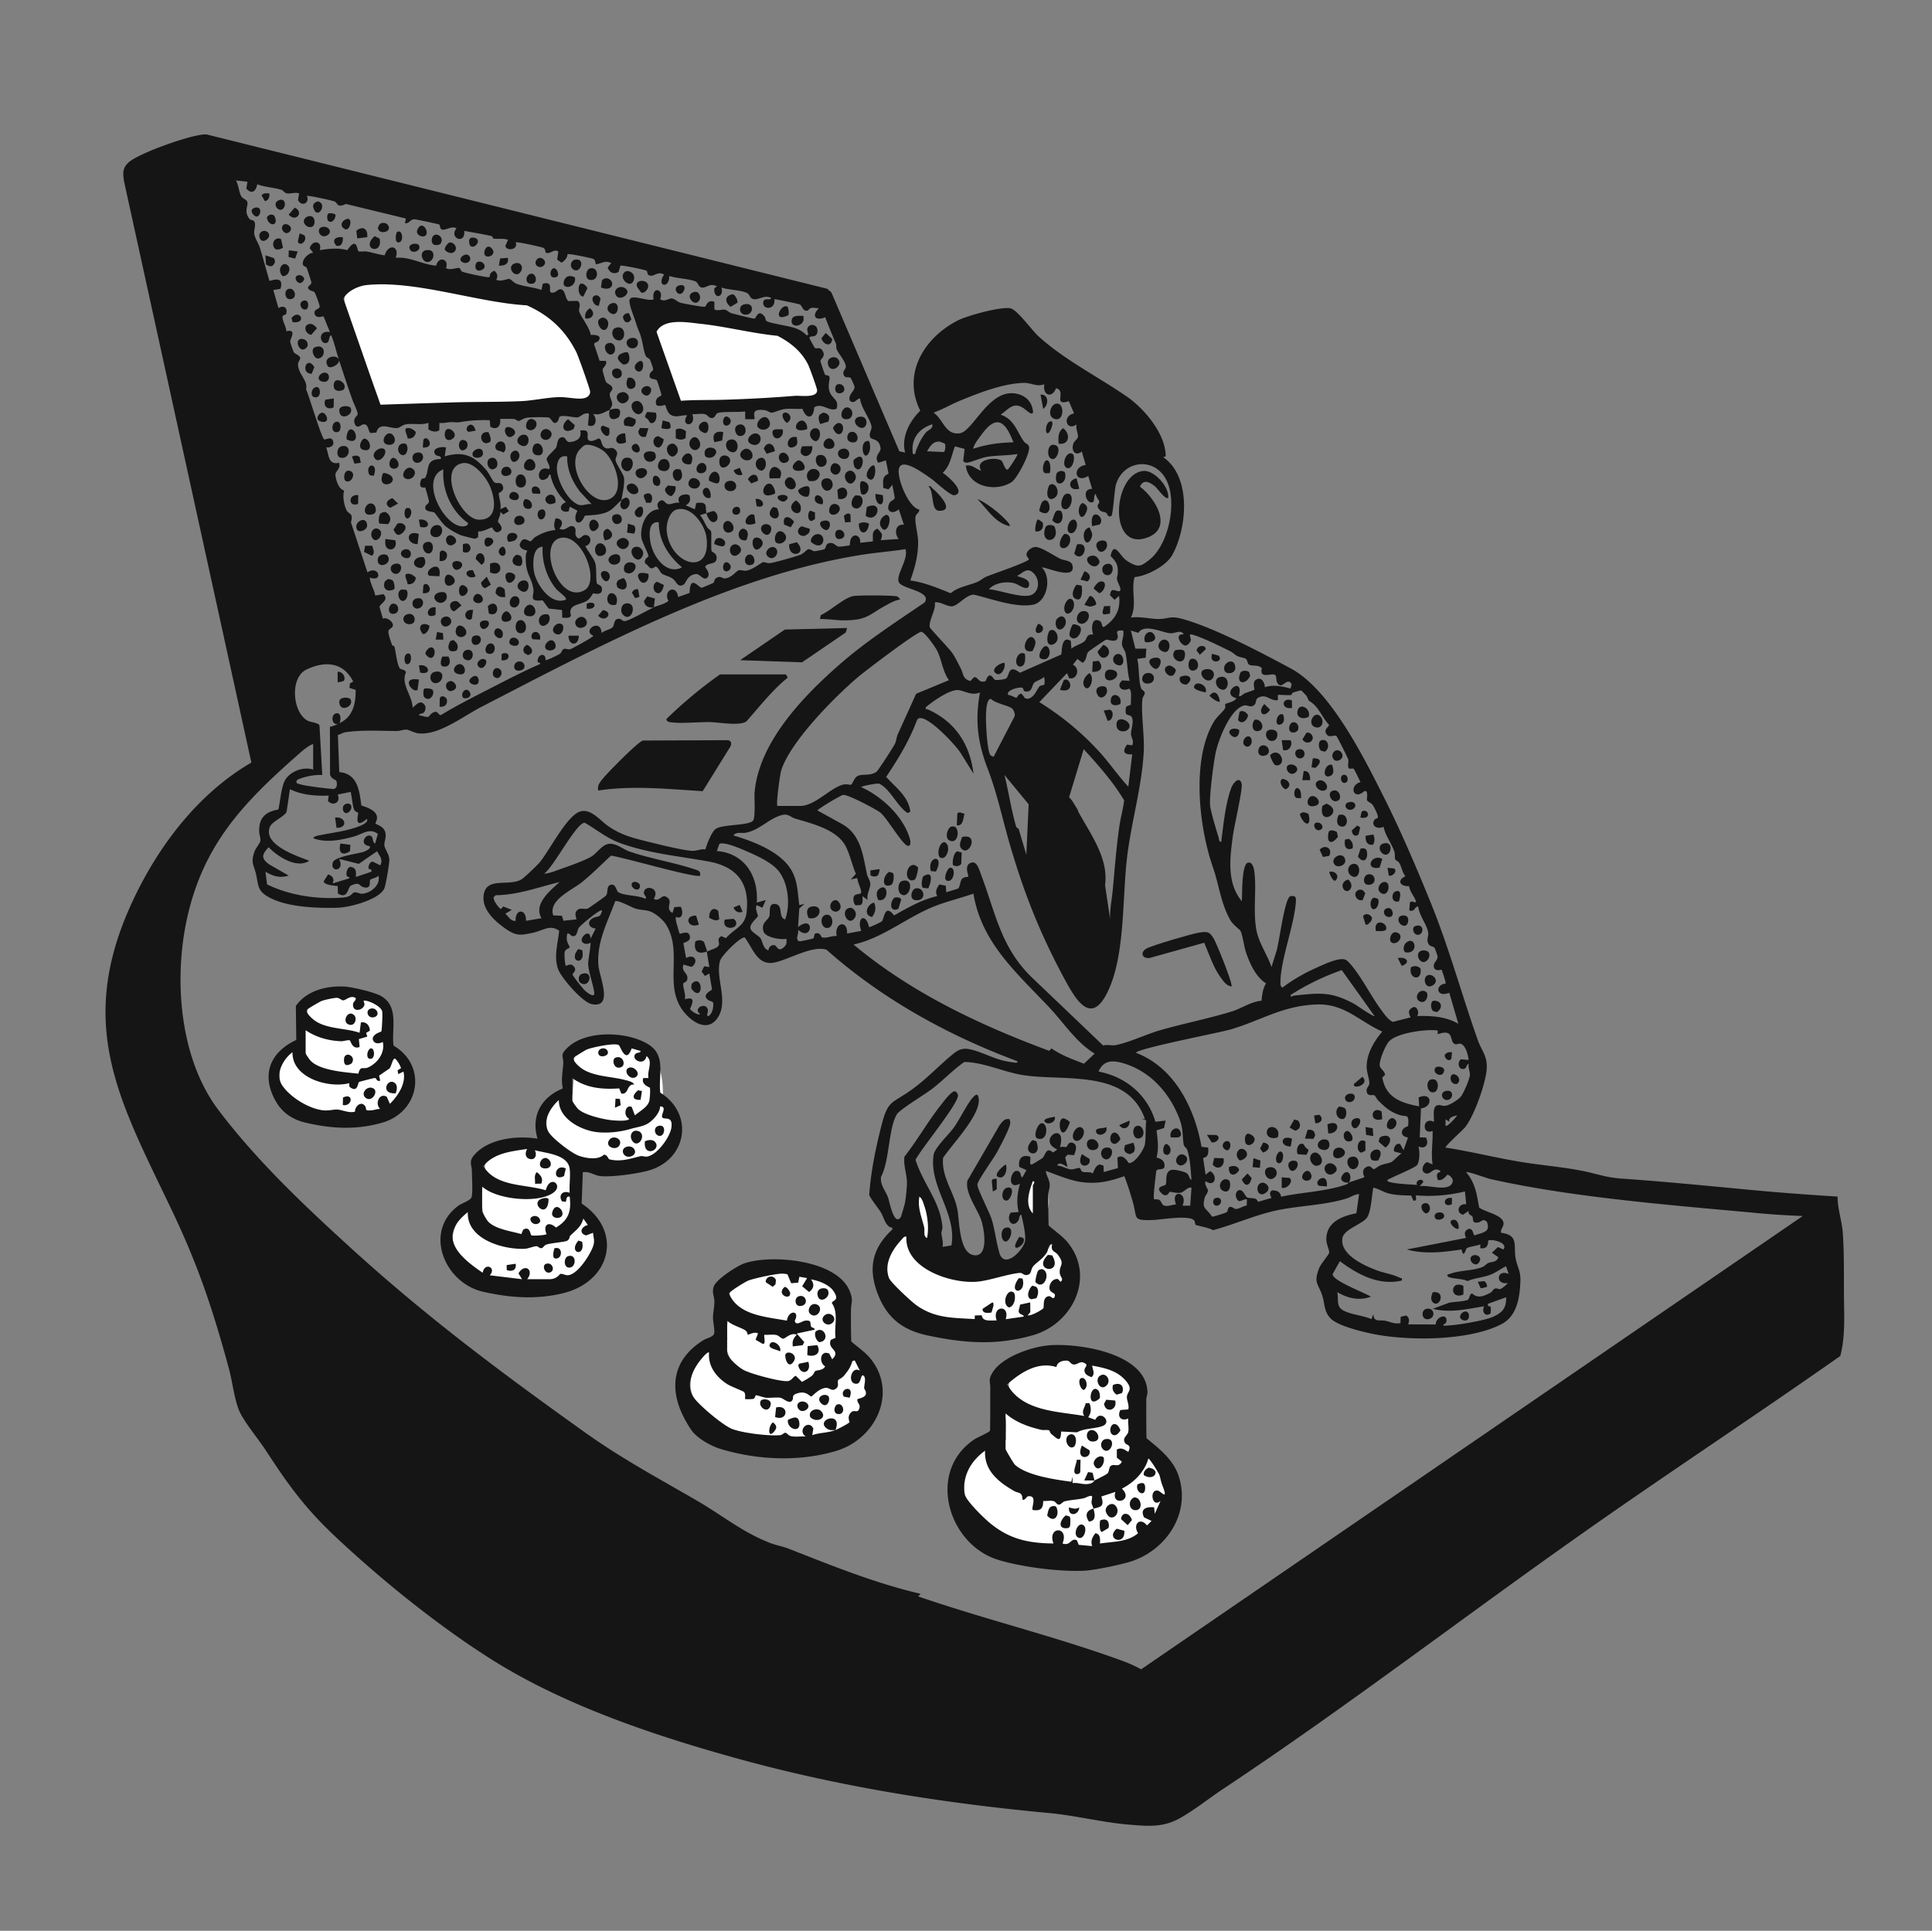 <svg id="Managed_Security_Providers" xmlns="http://www.w3.org/2000/svg" version="1.1" viewBox="0 0 333.02 332.85"><rect x="0" y="0" width="333.02" height="332.85" fill="#808080" stroke="none"/><defs><style>.st0{fill:#fff}.st1{fill:#151515}</style></defs><path class="st0" d="M171.45 251.24c.29 4.64 8.27 7.26 12.09 7.08 1.47-.07 2.81-.62 4.24-.88 4.14-.75 7.14-.8 9.69-4.76.53-.82.18-1.75 1.61-1.49 1.11.2 2.64 3.93 2.76 5.02.41 3.71-3.03 8.73-6.64 9.76-4.58 1.31-16.51 1.35-20.8-.55-1.68-.75-6.93-4.96-7.68-6.55-1.44-3.08.34-7.01 2.83-8.98.85-.67 2.82-2.14 3.85-1.59-.05-1.14.08-2.3 0-3.44-.06-.95-1.19-3.98.99-3.68 1.35.19.37 1.96 1.11 2.69 2.01 1.95 7.35 2.38 10.03 2.22 1.11-.07 2.77-.17 3.66-.79-4.19-1.58-9.66-.89-13.32-3.8-3.31-2.64-2.12-4.03 1.16-5.69 4.27-2.16 14.75-2.37 18.05 1.37 1.75 1.98.67 2.65.55 4.77-.11 1.89-.04 4.11 0 6.02.04 2.05.72 2.71-.98 4.56-.55.6-4.56 3.42-5.24 3.65-2.44.8-11.59-1.26-13.76-2.89-1.25-.94-1.33-2.1-2.35-3.16l-1.85 1.11zM63.99 48.52c8.58-.83 19.55 3.07 28.26 3.62 1.55 1.1 3.94 2.1 5.25 3.42 1.99 2.01 5.26 9.38 5.83 12.18.08.4.13.8-.05 1.18l-37.25 1.43-.39-.5c-1.24-3.53-2.72-6.98-3.93-10.52-.6-1.75-2.23-5.86-2.35-7.44-.17-2.28 2.75-3.2 4.63-3.38zm61.4 184.45c-.12-.09-1.84.8-1.77 1.21.68 3.66 6.14 5.89 9.44 6.14 2.16.16 7.66-.83 9.67-1.68s3.61-2.34 4.44-4.45c1.86-1.13 3.49 3.59 3.56 4.9.16 3.03-3.02 7.37-6 8.22-3.97 1.13-6.8.83-10.79.55-5.21-.37-7.13.02-11.33-3.57-2.74-2.34-4.54-4.28-3.05-8.15.14-.36 1.7-3.36 1.83-3.5.67-.73 2.95-1.64 3.98-1.69-.27-5.93.73-3.54 3.95-2.27s6.46 1.06 9.84.5c-.1-.43-.58-.43-.92-.52-3.71-.99-9.54-.75-11.97-4.26-.81-1.17-.57-1.81.44-2.67 1.98-1.69 5.56-2.57 8.12-2.77 2.12-.17 8.19 1.03 9.68 2.54 1.76 1.79.75 2.92.65 4.89-.12 2.38.19 4.74.22 7.11-.14.82-1.06 1.8-1.66 2.34-.53.48-3.58 2.64-4.1 2.8-2.14.64-9.26-.94-11.36-2-1.59-.81-2.39-1.99-2.88-3.68zm34.85-27.5c1.03.85 1.75 6.34 1.85 7.82.09 1.33-.39 2.49.22 3.68 1.17-.51 1.52-1.26 2.97-1.1 1.37.15 2.67 2.34 4.01 2.22.18-.02.22-.51.45-.68 1.9-1.45 3.93-.48 4.38 1.75.38.1.78.03 1.16 0 2.53-.21 1.82-1.49 3.37-2.64 1.14-.85 2.09-.55 2.55-2.34 2.02-1.22 3.65 4.11 3.58 5.57-.13 2.55-3.09 6.51-5.51 7.39-3.83 1.4-9.9 1.11-13.95.71s-5.83-1.11-8.79-3.66c-1.9-1.64-3.66-3.55-4.13-6.11-.2-1.08.91-2.9 1.57-3.79.26-.35 1.98-2.3 2.22-2.45.46-.28 1.23-.24 1.47-.59.97-1.4-.06-4.69.67-5.72.39-.55 1.46-.45 1.92-.06zm-52.85-18.51c-.08-.45-.47-.37-.78-.44-1.96-.5-4.22-.43-5.97-1.59-5.32-3.54 3.39-5.77 6.38-5.49 5.93.55 7.37 4.38 7.25 9.82 3.23 2.12 3.56 6.38.89 9.16-2.25 2.35-6.62 2.24-9.68 2.12-3.74-.14-5.84-.37-8.77-2.79-1.98-1.64-2.8-2.61-2.42-5.32.35-2.51 2.32-3.01 4.4-3.71l.23-3.21c.92-.64 3.57 1.46 4.79 1.46h3.67zm1.78 6.89c-.98-.06-2 .09-2.97-.03s-4.65-1.26-4.92-1.23c-.25.03-.54.54-.77.7 1.72.91 3.68 1.43 5.64 1.2l3.02-.64zm6.84-138.89c1.39-.2 3.82.02 5.27.17 4.58.45 9.24 1.68 13.84 2.17 2.44 1.11 4.4 2.9 5.59 5.3.35.7.16 1.23.36 1.87.21.68.9 1.4 1 2.12.37 2.64-2.22 3.26-4.31 2.97-5.64-.77-12.61-.07-18.45.24-.54.03-1.16.06-1.68-.11-.29-.18-2.16-5.42-2.45-6.22-.45-1.28-1.98-5.19-2.01-6.24-.04-1.34 1.69-2.1 2.85-2.27zM93.83 205.85c.05-.34-.42-.26-.67-.33-2.24-.58-5.56-.66-7.49-1.85-6.09-3.76 2.76-6.35 6.05-6.28 1.61.03 6.36 1.19 7.32 2.47 1.03 1.38.36 2.08.34 3.42-.02 1.73.3 4.92-.04 6.41-.24 1.08-3.55 3.63-4.57 3.88-2 .51-7.98-.75-9.77-1.9-2.1-1.36-2.13-4.57-1.86-6.83.23-1.9 2.89.3 4.02.67 2.34.77 4.27.55 6.66.34z"/><path class="st0" d="M80.65 208.56c1.81-.55 1.24 1.13 1.8 2.33.99 2.12 5.53 3.73 7.75 3.76 1.16.01 4.18-.62 5.41-.91 1.41-.34 2.92-1.02 3.89-2.11 1.13-1.28 1.29-3.84 3.09-1.09 1.71 2.61 1.52 4.42-.05 7.03-2.6 4.31-8.03 3.66-12.38 3.41-3.62-.21-5.37.11-8.44-2.23-1.74-1.33-3.73-3.13-3.69-5.44.02-1.32 1.32-4.34 2.62-4.73zm-17.5-22.94c-1.94.4-7.86-.7-9.35-2.1-.21-.2-1.1-1.66-1.1-1.79v-4.22c1.42-1.14 3.49 1.22 5 1.22h3.67c-.08-.45-.47-.37-.78-.44-2.08-.53-4.42-.43-6.22-1.78-4.42-3.3 2.74-5.16 5.34-5.33 1.71-.11 6.07.83 7.11 2.22 1.01 1.35.35 1.68.32 3-.04 1.99.09 3.98-.04 5.97-.08.28-1.31 1.45-1.63 1.71-.26.22-2.19 1.53-2.33 1.56 1.46-.34 2.94-.67 4-1.89.52-.6.71-1.79 1.46-1.9 1.88-.27 2.51 3.75 2.27 5.18-.96 5.58-7.94 5.53-12.28 5.27-3.12-.18-5.1-.43-7.55-2.45-1.98-1.63-3.13-2.7-2.79-5.45.14-1.13 2.44-4.75 3.47-3.23.26.39.06 1.41.87 2.46 2.47 3.19 7.26 2.77 10.56 2zm115.1 17.16c.72-.12 1.39.2 1.8.77.58.81.99 3.79.59 4.75-.59 1.42-1.12 1.14-1 3.22.06.98 1.09 3.26-.35 3.46-2.3.32-1.57-4.25-1.92-5.41-.11-.36-.67-.66-.89-1.11-.83-1.67-.41-5.32 1.77-5.68z"/><path class="st1" d="M156.02 78.02c-.7-2.64.75-5.4 2.61-7.22-3.19-6.36.69-12.63 6.5-15.57 1.67-.84 7.26-2.37 9-2.09 1.17.19 3.74 3.81 4.91 4.87 4.5 4.07 10.25 6.94 15.2 10.36 3.04 2.1 6.72 6.47 6.69 10.32l-.44.11c4.94 3.41 4.13 12.3 1.56 16.9-1.05 1.87-4.38 3.6-6.48 3.79-.65 2.33.46 4.75-.64 6.98 1.57-.24 3.3.24 4.78.24 1.61 0 1.96-.57 3.84-.08 5.45 1.42 13.85 5.87 18.95 8.61 6.86 3.68 12.72 15.58 16.19 22.49 2.85 5.69 5.52 11.97 7.92 17.87 3.22 7.93 5.29 15.7 8.11 23.68.67 1.91 1.71 2.73 1.54 5.07-.18 2.46-2.19 8.11-3.76 10.03-.31.38-3.5 3.28-3.33 3.45 4.16.65 8.26 1.66 12.41 2.38 3.73.65 7.78.94 11.42 1.69 2.37.49 3.91 1.1 6.5 1.28 7.59.52 15.1 1.28 22.69 1.99 4.84.45 9.71.81 14.56 1.11-.03 2.03.73 4.14.88 6.12.28 3.69.18 7.68.22 11.33.03 3.37.22 6.75-.64 10.03-14.3 10.05-28.91 19.66-43.21 29.7-21.13 14.83-41.62 30.62-63.13 44.91-2.4 1.59-4.93 3.62-7.42 5.03-2.96 1.67-5.47 1.43-8.85 1.15-4.5-.37-9.18-1.57-13.79-2-18.16-1.69-36.13-4.53-53.73-9.4-14.25-3.94-29.67-9.11-42.17-16.96-9.27-5.83-19.16-13.81-27.14-21.32-5.23-4.93-8.04-8.83-11.91-14.77-1.25-1.92-3.59-4.74-4.5-6.62s-1.29-5.26-1.88-7.46c-2.73-10.08-5.26-17.71-9.75-27.15-8.93-18.77-16.8-31.86-7.05-53.13 4.43-9.67 11.37-18.89 20.65-24.28L21.36 31.17c-.17-1.36-.27-2.13.76-3.13 1.64-1.59 11.2-5.01 13.47-4.87l107 26.61.71.62 11.72 27.4 1 .22zm-43.35 26.68c.83-.38 1.82-.51 2.56-1.11-1.01-1.81 1.36-2.99 1.66-.67l1.97-.7c.08-3.33 1.59-.85 2.1-.9.11-.01 1.92-.77 2-.84.29-.26.02-.64.69-.94.64-.28.86.28 1.46.16 1.13-.22 1.77-1.25 2.22-1.38s.84.15 1.35.05c1.17-.22 2.5-1.36 2.82-1.44s.75.2 1.23.15c.68-.07 4.53-1.16 5.24-1.45.6-.24 1.07-.87 1.31-.93.43-.11.72.29 1.06.32.22.02 1.56-.25 1.74-.34.4-.21.13-1 .99-1.07.76-.07.97.56 1.53.63.16.02 1.79-.18 1.86-.24.04-.04.05-.72.18-1.04.56-1.25 1.83-.51 1.61.61l2.2-.24c.08-.97-.3-1.77.81-2.2.65.79 1.02.85.55 2l3.11-.22c-.83-.94-.58-2.66.89-2.44l-.89-2.67c-1.08.96-2.32.4-1.61-1.06.23-.47.93-.54.91-1l-.41-2.16-.65.78-.92-.25c.01-1.12-.27-1.93.92-2.45l-.46-2.3-1.31.42c-.82-1.16.46-1.8.39-2.48-.17-1.73-1.48-1.43-1.75-1.89-.37-.64.28-1.3.19-1.89-.18-1.24-1.89-3.37-1.96-4.83-.79.1-.84 1.01-1.75.42-.46-1.03.89-1.75.78-2.42-.04-.26-.54-1.41-.7-1.56-.25-.24-.97.18-1.19-.59-.19-.64.46-.9.39-1.45-.13-.95-1.33-2.18-1.58-2.91-.12-.35-.02-.7-.13-.97-.63-1.5-1.28-2.99-1.83-4.52-1.71.72-2.41-.25-1.1-1.55-.9-.02-1.3-.36-1.93.42h-.36c-.51-.13-.66-.93-1-1.08-.22-.1-4.16-.92-4.38-.9.23 2.05-2.31 1.8-1.88.36.19-.65 1.24-.07 1.32-.58-1.16-.58-2.14.37-2.99.22-.72-.12-.64-.8-1.17-1.07-1.03-.52-3.21-.52-4.4-.94.48 1.78-1.4 2.08-1.23.14l.45-.36c-1.1-.47-1.39-.04-2.17.18-1.05.29-.95-.78-1.54-1.02-1.14-.47-3.26-.51-4.51-.94.02 2.33-2.29 1.78-.89-.22-.95-.64-1.66.23-2.28.18-.8-.06-.5-.72-.75-.86-.35-.19-4.33-1.02-4.51-.86l-.29 1.04c-.79.53-1.62.13-1.89-.73l.61-.77c-1.07-.53-1.65.09-2.66.21-.08-.29-.09-.73-.38-.9s-4.32-.99-4.5-.84c-.05.67-.49 1.11-1.02 1.47l-.76-.54.2-1.4c-.78-.49-1.35.46-2.1.24-.23-.07 0-.61-.5-.87-.23-.12-4.58-1.11-4.74-.93.46 1.4-1.77 1.48-1.78.57l.45-1.01c-.77-.32-1.83-.08-2.51-.23-.16-.04-.14-.38-.32-.42-1.55-.36-3.17-.61-4.72-.9.24 2.46-2.72 1.25-1.33-.44-.9-.49-1.9.44-2.53.2-.42-.16-.22-.75-.51-.88-.2-.08-3.94-.87-4.21-.88-.75-.03-.85.81-1.64.66l.17-.79-10.35-2.51c-1.59.76-1.36-.19-1.98-.44-.41-.16-4.54-1.08-4.74-.94.53 1.19-.85 1.95-1.53.73l.19-1.17c-.66-.24-1.53.1-2.1 0-.46-.08-.61-.51-.96-.62-1.31-.4-2.85-.45-4.16-.95-.21 1.18-.94 1.82-1.88.74l.2-1.18-2-.22c.46.74.53 2.05.93 2.73.26.45.92.54 1.04.98.18.66-.54 1.49.2 2.68.36.58.66.37.88.56.54.46.02 1.53.11 2.21.1.8.74 1.68.96 2.39.59 1.91 1.11 3.86 1.67 5.78 1.4-.45 2.4-.42 1.9 1.35l-1.24.21.89 3.11c.89-.54 1.61-.08 1.34.96-.06.23-.47.22-.57.37-.36.53.67 1.96.56 2.67 1.96-.46.64 1.29.7 1.83.02.19.52 1.64.62 1.79.21.31 1.01.52 1.09.97.06.31-.42.66-.37 1.24.14 1.69 1.75 2.68 1.38 4.17.5 1.02 2.7 8.54 3.15 8.64.36.08 1.31-.68 1.55.45.14.68-.62 1.04-1.23.91.5 1.31.32 3.11 2.23 2.67.33 1.2-.78 1.39-.62 2.27.17.97.54 2.22 1.5 2.53-.34.91 0 2.67.46 3.47.37.65 1.16.34.7 2l2.85 8.62c1.86-1.27 2.75 1.5.68.99-.28-.07-.3-.24-.24.23.12.86.78 1.88.9 2.78l1.4-.24c1.13 1.04-.7 1.64-.65 2.25l.58 1.99c.63-.4 1.99.65 1.67 1.33-.11.24-.57.43-.69.68-.2.43.4 1.91.58 2.49.05.15.36.15.42.33.24.87.41 2.89.9 3.68.18.29.98.2 1.08.74-.93 2.06 1.12 3.97 1.15 6.08.77-.64 1.46-1.52 2.19-.28.08.3 0 .77-.17 1.03-.24.37-.89.16-.91.59.53.01 1.1.33 1.62.23.07-.01.53-.8 1.2-.86.45-.04.58.65.97.55 2.47-1.5 5.04-2.82 7.61-4.14.5-.26 1.09-.55 1.65-.84 2.59-1.33 5.18-2.67 7.85-3.82-.04-.42-.6.02-.44-.76.22-1.06 1.43-1.11 1.34.1.13.12 2.23-.91 2.5-1.1s.32-.65.61-.8c.34-.18.72.11 1.12.03.24-.05 4.14-2.16 4-2.34-2.02-.9 1.33-3.13 1.44-.45.4-.44 1.57-.64 1.89-1 .39-.43.15-1.58 1.21-1.45.38.04.52.48 1.01.37 1-.24 3.73-1.83 4.89-2.36-.82.16-1.66-.21-1.68-1.13l.56-.76 1.31.37-.19 1.53zm67.36-38.46c-1.42.51-2.23-.29-3.67-.23-3.53.13-7.5 1.68-10.77 3.02-1.58.65-3.07 1.52-4.67 2.11 1.7 1.13 1.98 3.92 4.54 3.55 2.06-.3 4.55-6.47 8.46-6.88 1.73-.18 3.53.68 4.01 2.44.59 2.13-1.03.4-1.6.05-1.7-1.05-2.5.27-3.85 1.19 2.34.75 2.8 2.93 4.03 4.64.27.37.77.39.87.92.21 1.11-2.04 5.45-3.04 6.08-2.78 1.76-7.44.79-7.86-2.86 1.11-.23 1.73.61 2.67.89-1.29-1.98 2.58-2.48 3.5-1.72.24.19.61 1.71 1.06 1.5.18-.08 1.8-2.55 1.67-2.67-1.78.29-3.61.2-5.38.51-.91.16-2.87.99-3.36.99-.15 0-.57-.12-.61-.3l.24-2.08-1.67-.44c-.6 1.56-.8 3.37-2.11 4.56.74.45 4.16 3.34 2.06 3.86-.68.17-3.23-2.27-4-2.82-2.22-1.58-7.07-5.04-5.25.8.43 1.36 1.69 4.19 3.17 4.5-.03.66-.65.67-.69 1.44-.05 1.04.45 2.87.47 3.99.04 2.47-.53 4.51-1.34 6.79 2.43.33 4.7 1.29 6.96 2.2 1.26-1.1 3.03-1.3 4.54-1.93.61-.25 1.09-.72 1.69-.97.94-.38 7.22-2.52 7.25-2.96 0-.1-.36-.45-.4-.72-.1-.65.84-1.33 1.44-1.39.99-.1 3.35 1.55 4.38 2.04.62.29 1.86.28 2.07 1.05.78 2.89-4.89.18-5.25.46 1.74 1.68.92 5.9-1.5 6.39-2.95.6-7.29-1.04-10.2-1.72-1.33-.05-2.7 1.89-3.78 2-.87.09-2-.85-2.98-.67.27 1.23-1.15 3.27-.85 4.29.08.29 3.33 3.64 3.93 4.53.49.74 1 1.78 1.41 2.59.5.98.25 1.71 1.63 2.15l.66-.68c.81 0 .67 1.08 1.98.7.7-2.03 1.35-.3 1.62-.23.34.09 1.6-.06 1.9-.23.62-.35.29-2.64 2.39-.99l7.11-3.14c.17-.13-.09-3.49 1.67-2.34l.1 1.34c.58-.55 1.77-.83 2.28-1.32.49-.47.26-1.26 1.49-1.13-.4-.91-.32-3.1 1.11-2.34.52.27.28 1.2.77 1.01 1.9-1.3 2.88-2.95 2.56-5.33l-.77.68-.79-.8c.16-1.04.41-.99 1.2-.74.87.28.6-.52.37-1.03-.69-1.53-.2-1.07-.22-2.43-.01-1.24-.45-1.73-1.24-2.55.05-.38.33-1.51.9-1.13.78.51 1.06 1.5 2.27 2.18 1.64.94 2.05.74 3.51-.41 3.38-2.65 4.84-10.08 2.91-13.79-2.11-4.05-7.49-3.34-8.69.89-.24.83-.48 5.15-.78 5.34-.58.36-.72-.44-.88-.53-.45-.25-.77-.06-1.21-.58-.65-.77.07-.97.01-1.34-.05-.33-.61-.86-.57-1.32-.43.03-.24 1.18-.45 1.33-1.06.74-2.24-2.25-.21-2.22l-.67-2.22c-2.31 1.41-2.82-1.59-.44-1.9l-.67-2.33c-1.06.89-1.89-.07-1.45-1.35.16-.48.75-.75.79-1.21.05-.52-.44-1.44-.23-2.11-1.78 1.31-2.54-1.5-.44-1.89l-.9-2.11c-2.9.93-.29-1.77-2.21-2.23-.66 1.78-2.37 1.27-2.01-.67zm-5.34 10.01c-1.04-2.61-2.35-5.05-4.89-2.11-.35.4-1.21 1.58-1.52 2.04-.13.19-.61 1.02-.48 1.18 2.19-.76 4.58-1.06 6.89-1.11zm-14-3.11c-2.35.76-3.73 2.56-3.33 5.11.63.11.36-.16.5-.49.48-1.19.89-2.17 1.72-3.18.44-.53 1.28-.6 1.11-1.44zm2.18 3.37c-.03-.06-.81-.37-.96-.38-1.1-.05-1.62.84-2.12 1.67l2.9.13c.27-.19.33-1.18.18-1.42zm-108.89 56.2v-4.45c-.93.33-1.92 1.22-2.67 1.89-9.37 8.25-16.23 15.41-19.05 28.08-2.36 10.64-1.3 24.29 5.4 33.14 6.63 8.77 14.88 16.55 22.98 23.92 12.99 11.82 25.92 21.46 40.17 31.63 6.53 4.66 12.64 7.89 19.48 11.87 4.2 2.45 7.69 5.34 12.39 7.18 1.05.41 2.24.61 3.23 1 7.47 2.93 14.93 5.96 22.78 7.79l-.44.44c11.58 3.99 23.56 6.87 35.07 11.06 1.16.42 2.3.91 3.37 1.52l114.05-78.15c-2.4-.1-4.83-.23-7.22-.45-14.84-1.38-32.18-2.68-46.6-5.92-.63-.14-3.97-1.38-4.2-1.19 1.59 1.91 1.81 3.72 2.24 6.1.97.77 4.12 1.26 4.21 2.7.03.6-.54 1.02-.44 1.65 2.95.37 2.22 2.02 2.47 4.09.2 1.63.95 2.32.87 4.26-.11 2.86-.59 6.02-3.26 7.4-5.58 2.9-16 2.92-22.09 1.7-1.85-.37-6.07-1.38-7.34-2.66-1.18-1.19-1-2.49-1.44-3.9-.65-2.08-1.59-2.17-.56-4.79.31-.79 1.69-2.31 1.73-2.69.04-.42-.48-1.46-.49-2.19-.05-3.05 2.63-4.07 5.18-4.59l.47-3.3c-.81.03-1.44.54-2.22.78-3.64 1.11-7.86 1.21-11.61 1.95-3.92.78-7.53 2.47-11.38 3.5-.46-.41-2.8-.78-2.97-.94-.11-.09-.08-.54-.25-.74-.81-1-5.69-.14-7.01-.09-3.71.13-2.73-.19-3.57-3.12-.43-1.49-.9-2.99-1.46-4.43-2.35.82-4.21 1.3-6.76 1.09-2.32-.19-4.61-1.23-6.78-2 .09.81.64 1.52.68 2.34.03.64-.24 1.16-.24 1.76-.02 1.77 0 3.54.05 5.3 1.14 1.05 2.41 1.82 3.39 3.06 4.68 5.95.68 13.94-6.1 15.87-6.32 1.8-11.75 1.38-18.05.06-4.51-.95-7.18-3.09-8.79-7.44-1.6-4.35-.74-7.75 2.61-10.84v-.33c-1.14-.03-1.44-1.79-2.04-2.74-.33-.52-1.92-2.55-1.94-2.92.28-3.95 1.08-7.89 2.05-11.73 1.18-4.7 1.76-3.88 5.21-6.35 2.79-2 4.79-4.26 7.29-6.27 1.18-.95 2.01-.98 3.45-.57 2.35.68 4.02 1.79 6.8 2.09.24.03.8.2.75-.19-12.02-4.48-23.3-10.7-32.91-19.22-2.44-.83-6.66 1.79-9.1 2.22-2.85.5-3.61-2.53-5.02-4.36-.88 0-3.96 3.16-4.22 4-.91 2.94 1.57 7.04-.49 9.95-1.71 2.41-4.31.68-5.72-1.05-3.67-4.49-.12-10.29-3.12-15.11-.53-.85-1.86-1.98-2.83-2.29-.79-.25-1.59-.2-2.43-.46-.61-.18-3.09-1.56-3.5-1.26-1.33 3.61-3.19 7-2.9 10.99.15 2.04 2.7 7.54-1.17 6.73-1.6-.33-5.22-4.52-5.77-6.02-.77-2.13-.04-4.43.18-6.61-1.53-1.15-2.78-.05-4.39.31-2.29.5-3.01.64-4.96-.75-1.75-1.24-3.85-3.15-3.69-5.45.26-3.6 4.33-1.64 6.58-2.99.43-.26 2.56-2.31 2.99-2.79 1.75-1.98 4.88-8.48 7.29-8.95 1.78-.35 3.31 1.66 4.65 2.58 2.17 1.49 3.99 1.97 6.52 2.6 1.83.45 6.47 1.64 8.12 1.66.6 0 1.39-.37 2.09-.25.28-.92 1.09-3.12 1.86-3.58 1.25-.75 5.51-.52 6.33-1.34.5-.5.22-3.92.3-4.92.75-8.7 8.49-16.68 14.76-22.14 4.54-3.96 9.6-7.22 14.57-10.61 1.24-1.96-3.95-2.28-4.48-3.5s1.76-4.03 1.14-5.68c-2.38.4-4.8.56-7.19.93-22.74 3.5-45.66 15.82-65.96 26.3-3.1 1.6-7.29 4.91-10.75 4.53-.8-.09-1.57-.58-2.05-.64s-1.14.24-1.76.24c-2.88-.02-5.99-.22-8.88.22-.44.07-.79.39-1.23.44l.24 6.42c3.14.27 3.48 3.19 3.8 5.76 1.44.44 3.46 1.24 2.42 3.03.07.3 1.46.47 1.72 1.62.21.92-.21 1.51-.17 2.17s.83 1.55.86 2.48c.02.66-.62 4.53-.9 5.07-.98 1.91-6.06 3.22-8.08 3.26-3.57.07-8.73-.07-11.91-1.89-1.9-1.08-1.66-2.05-2.09-3.91-.4-1.68-.98-2-.22-3.99.22-.58.89-1.3.96-1.72.09-.49-.2-1.13-.2-1.72-.02-2.33 1.11-3.32 3.32-3.71.31-1.45.44-3.33.97-4.69.7-1.77 3.28-2.83 5.06-2.17zm116.49-31.12c1.75.09 6 1.73 7.46.9s1.24-3.17-.23-4.03c-.84-.49-1.61.44-2.34.79 0 .26 2.12.34 2.02 1.55-.11 1.32-1.84-.05-2.45-.23-1.39-.41-3.46-.13-4.46 1.01zm33.57 7.78c-.45-.91-1.53-.13-2.34-.2-1.36-.12-4.47-1.72-5.48-.07l-1.29-.4.77 3.12h1.89l-.1 1.56-1.46.21c.37 1.49.19 3.62.65 5.01.14.42.65.48.64.91 0 .31-.37.59-.41 1.07-.25 2.63.4 6.21.23 9.12-.34 6.05-2.13 11.98-2.86 18.04-.84 7.03-.34 16.42-3.1 22.69-2.92 6.63-5.58 2.25-7.71-1.7-4.14-7.68-6.87-14.52-9.33-22.9-1.38-4.7-2.17-8.8-3.93-13.41-1.71-4.47-2.16-8.27-1.29-13.05-1.46.61-2.56-.25-3.72-.4-1.41-.19-4.52 1.99-5.62 2.96-.08.48.1.26.31.35 4.71 2.08 7.3 5.99 7.91 11.09l-2.26-3.63c-.96-1.45-5.32-6.09-6.96-5.94-.26.02-.43.14-.53.37-1.34 3.59-3.2 6.6-5.3 9.76 1.64 1.85 3.86 3.35 4.16 6l-.44.23c-1.77-1.05-3.08-4.27-4.96-5.07-.21-.09-3.05.39-3.04.62 3.28 1.46 6.7 4.57 8.04 7.96.16.41.82 2 .07 2.15-.85.17-3.68-4.88-4.89-5.78-.8-.6-5.61-3.13-6.36-3-.26.04-.99.5-1.32.66-.45.23-2.99 1.77-3.11 2.01l4.29 2.37c3.22 1.83 3.56 5.38 4.25 8.64.12.57.57 1.04.57 1.65.01.83-.68 1.84-.45 2.78l-.89-.66c-.02.55.18 1.22-.36 1.54l-.82.03c-.38-.25-.51-1.19-.27-1.58.33-.55 1.28-.15 1.22-.76-.06-.68-.63-1.6-.66-2.35l-1.11.22.86-.95c-.64-1.48-1.02-3.3-1.74-4.72-1.48-2.89-5.72-3.91-8.58-4.76-1.28-.38-1.3-1.14-3.08-.44-1.99.79-3.3 2.37-5.6 2.84-.6.12-1.76-.21-2.09.47 3.5 1.04 8.47 2.9 10.19 6.38.9 1.83.86 3.68 1.15 5.63l.89-.22-.9.8-.21 3.2c2.96-2.34 2.47 2.73 0 .44.21.63-.65 1.91.33 2.01.14.01 2.2-.43 2.29-.5.22-.16.12-.79.4-.86.9-.21.89.62 1.14.69.73.2 1.73-.33 2.51-.23-.51-2.29 1.9-2.93 1.78-.44l2.44-.45c-.85-2.42.84-3.14 1.34-.66.09.08 2.1-.85 2.22-1 .43-.49.48-3.12 2.1-1.01 2.36-1.32 4.78-2.74 7.45-3.33-.43-.7-.09-1.42.37-2.01l1.09.22.1 1.13 2.07-.65c.62-1.06.05-1.92 1.7-2.02.14-.19-.61-1.51.11-2.22 1.32-.92 1.73.85 2.12 1.89 2.54 6.68 3.4 12.72 9.1 18.02l11.95 11.41c.65-.24 1.46.04 2.07-.07 2.16-.38 5.4-1.9 7.67-2.56 4.04-1.17 8.55-2.05 12.5-3.28 1.63-.51 3.2-1.66 5.03-1.82.14-1.15.2-1.97.78-3-1.76-1.14-2.75-3.33-3.42-5.26-.38-1.09-.56-2.84-.94-3.72-.13-.31-1.34-1.1-1.82-1.97-1.61-2.89-1.93-6.09-2.96-9.04-2.42-6.95-3.77-18.71.22-25.21.48-.79 1.52-1.63 1.84-2.17.17-.3-.03-.62.08-.79.06-.09 1.69-.41 1.9-1-2.9-.73 1.19-3.94.48-.63-.16.75.7-.1.92-.19.29-.13 1.65-.57 1.7-.64.1-.15-.58-1.6.66-1.88.68-.15 1.2.86 1.13 1.46 1.41-.51 3.05-.16 4.44.22l.19-.75c-.81-1.46-1.71 1.3-2.53-.36-.17-.36-.03-1.03-.32-1.24-.57-.41-2.77.83-2.28-1.16-.56-.64-1.74-.33-2.19-.6-.31-.18-.27-.81-.59-1.02s-1.05-.26-1.46-.48-.72-.57-1.19-.81c-1.55-.78-5.13-2.54-6.66-2.9-.63-.15-.11.6-.16.95-.06.44-.69 1.18-1.21.88-.74-.36-1.51-1.95-.06-1.85zm-10.45-.67c-1.65-.12-.8.58-.92 1.18-.22 1.07-1.57.31-2.03.41-.18.04-2.92 1.94-3.05 2.08-.39.42-.25 1.52-1 1.89l-.88-.66-.78 1c1.26.5.83 2.66-.65 2.31l-.35-.87-4.78 5c3.87 2.42 7.26 5.19 10.34 8.56 1.76 1.92 3.23 4.13 5 6.01l.67-5.56c-1.46.05-1.74-.49-.89-1.69l.89.13c.36-.77-.19-1.39-.21-1.9-.04-.73.57-2.24.11-3-.26-.43-.95-.15-1.02-.77-.03-.26-.02-.82.12-1.02l.8-.34c-.12-.55.26-2.59-.37-2.73-1.26.61-2.28-.48-1.15-1.44l1.27.08c-.4-1.55-.37-3.19-.69-4.75-.11-.55-.6-.98-.63-1.6s.41-1.56.21-2.32zm-59.58 30.24h3.89c2.6 0 5.16-3.1 7.44-3.68.54-.14 1.23.08 1.35.02.31-.17.54-1.23 1.15-1.51.88-.41 2.23.05 3.26-.74.29-.22 2.92-4.29 3.17-4.83s.26-1.16.52-1.71c1.05-2.29 2.09-4.59 3.12-6.89l5.66-2.34c-1.08-1.49-1.23-3.48-2.03-5.08-.3-.6-2.13-3.24-2.74-3.26-.77-.02-9.8 6.85-11.01 7.89-3.98 3.4-11.58 11.07-13.13 16-.23.75-.92 5.87-.65 6.13zm-75.58-14.23c2.37-1.07 2.89-3.28 2.88-5.77l-1.08-.36.09-.77.56-.32c-1.73-3.38-4.87-3.59-8.06-2.06-2.89 1.37-2.43 7.38.2 8.81.55.3 1.88.33 2.05.84l.48 8.53c-1.18-.08-2.63.19-3.74.59-.34.12-.81.23-.7.74.35.48 5.27.99 6.18 1.07.79.07.88-.71.71-1.35-.07-.27-.96-.36-1.11-1.16l-.02-8.2c.6-.12 1.03-.33 1.57-.57-1.2.57-1.56-1.48-.52-1.75s.81 1.61.52 1.75zm121.57-6.7c.09-.15.1-1.1-.08-1.3-.36.43-1.36.68-1.66 1-.47.49-.27 1.75-1.63 1.46-.22-.05-.22-.47-.37-.58-.39-.27-3.01.4-2.45 1.23.46-.02 1.06.47 1.43.46.06 0 .35-.8.88-.66l.58.77.51.07c1.16-.29 1.51-1.67 1.99-2.14.21-.2.73-.19.81-.3zm52.53 14.45c-.31-.19-.04-1.15-.13-1.53-.06-.26-1.87-3.85-2.02-4.02-.29-.32-1.29.36-1.68-.3-.71-.87.49-1.34.37-1.68-.93-.95-1.62-2.59-2.56-3.46-1-.93-.71-.19-1.26-1.44-.05-.11-.89-.97-.98-1.01-.07-.03-1.2.31-1.39.37-.2.07-.17.38-.32.42-.42.1-2.2-.09-2.29 0v.89c-1.37.2-1.97-1.2-3.4-.41-.55.3-.21.89-.72 1.28-.61.47-1.16-.09-1.71.05-2.44.61-4.54 6.17-4.95 8.4-.36 1.92-1.02 6.96-.91 8.76.06.98 1.12 4.44 1.47 5.6.09.3.02.69.45.77.38-2.93.71-6.51 1.72-9.29.31-.85 1.39-2.17 1.8-.78.24.83-1.28 7.34-1.49 8.87-.51 3.84-1.15 8.2 1.53 11.42.07-1.07-.07-6.37 1.04-6.65 1.01-.25 1.14 1.65 1.19 2.3.23 3.06-.28 6.23.27 9.29.4 2.21 1.89 4.28 2.61 6.39l.82-2.62c.49-1.36 1.41-9.25 2.43-9.58.86-.16 1.01.17.95.94-.29 4.18-2.6 9.83-2.66 13.83 0 .42-.06.71.34.99 1.75-1.34 3.73-2.47 5.74-3.37 1.22-.55 3.68-1.75 4.92-1.51.5.1 1 .74 1.32 1.13 1.88 2.28 3.31 5.25 5.06 7.61.59.8 1.08 1.55 1.97 2.05l3.1-.79c-.45-.85-.46-1.39.56-1.79.65 0 .93 1.09.55 1.57 2.44-.07 4.97.07 7.11 1.34l-1.56-5.34c-.63.18-1.45.44-1.85-.28-.25-.67.53-1.35 1.18-1.28.05-.17 0-.33-.04-.5-.04-.23-.56-1.87-.64-1.93-.06-.04-1.05.37-1.29-.38-.26-.79.68-1.22.61-1.9-.02-.18-.44-1.4-.53-1.5-.29-.34-.89-.15-1.13-.88-.23-.69.15-1.14.04-1.79-.21-1.33-1.6-2.98-1.7-4.44-.73-.03-.48.98-1.55.67l.1-1.34c.35-.55 1.22.38 1.01-.32s-1.06-1.63-1.14-2.53c-1.52.09-2.19-.99-.63-1.7-.55-.66-.65-1.56-1.06-2.28-.21-.37-.66-.45-.72-.66-.1-.35.02-.85-.15-1.35-.51-1.46-1.54-2.72-1.85-4.26-.91.55-2.28-.1-1.56-1.18.13-.2.5-.25.57-.37.18-.28-.65-1.89-.9-2.22-.27-.35-.87-.51-.97-.83-.05-.17.3-1.8-.46-1.52-1.87 1.68-2.72-.96-.66-1.56-.15-.33-1.05-2.22-1.16-2.29-.2-.13-.63.05-.81-.06zm-58.13-10.35c-.7-.53-2.78-.83-3.6-1.63-1.11 0-.82 4.34-.78 5.24.04.9.26 3.81.66 4.4.14.21.39.22.58.36l3.57-6.88c.25-.41-.09-1.24-.42-1.49zm16.96 36.39c-.08-1.76.3-3.48.46-5.22.33-3.59.6-7.24 1.13-10.87.22-1.49.64-2.94.82-4.43-1.93-3.24-4.45-6.06-6.97-8.83l-2.52 8.29c.55.53.82 1.09 1.21 1.7.43.67.24.54.43.88 2.13 3.9 5.19 7.97 4.56 12.58l.88 5.89zm-14.45-11.12l.4-8.73-4.17-5.05c.72 2.94 1.18 6.04 2.02 8.94.06.19.44.21.46.48l1.3 4.36zM56.65 137.16c-2.32.06-4.57-.09-6.67-1.11l-.59 3.95c-.56.87-2.48 1.64-2.85 2.5-1.34 3.14 4.74 5.1 6.77 5.89-2.16 1.42-5.44-.71-7-2.33-1.22 1.26-1.33 1.94.13 2.98l3.32 1.9c-1.5.48-2.7.11-4-.66l.27 2.18c3.93 1.92 8.61 2.59 12.97 2.28 1.62-.12 1.59-.74 2.02-.88.4-.13.88.2 1.31.21 1.47 0 3.37-1.51 2.89-3.11-.2.32-1.34.58-1.41.7-.18.31.29 1.7-1.21 1.27-.71-.2-.53-1-2.11-.26-.58.27-.45 2.43-2.24 1.37l-.04-1.29c-.57-.08-2.31-.16-2.42-.82l.77-1.19c.79.26 1.12.79.77 1.56l2.89-.89v-.22c-.86.13-.49-1.63.14-1.75 1.06.11 1.05.84.97 1.74l2.66-.89c.23-.54-.42-.39-.45-.57-.09-.47.23-1.22.75-1.17l1.26.63c.52-1.05-.1-1.55-.55-2.44l-3.15 2.18-3.41-.85c1.13 2.13-1.63 2.42-1.07.6.31-1 4.27-1.49 5.3-1.82.28-.09 1.5-.64.98-1.01-1.86-.21-.58-2.33.36-1.68.35.24.18 1.16.66 1.24l.46-1.64c-1.46-1.12-2.66.06-4.19.47-2.25.6-4.7 1.11-6.94.28.09-.38.98-.5 1.32-.56 2.34-.48 4.57-.68 6.84-1.61.42-.17 1.44-.7 1.06-1.16-2.36 2-1.4-.93-1.48-1.08-.02-.04-.49-.11-.7-.52-.25-.5-.49-2.96-.61-3.06l-2.22.45c.59 1.34-.78 2.1-1.68 1.11l.13-.88zm63.17 25.15c.53-.29 1.04-.31 1.53.07l.56 1.67c.53-.35 1.77-.53 2-1.12.17-.45-.45-1.16.47-1.54l.75.34c1.43-1.67 3.28-1.99 3.56-4.46.58-5.09-1.74-7.88-6.58-8.76-5.1-.93-10.31-1.38-15.26-3.19-2.36-.87-3.93-2.27-6.07-3.49-1.49.04-5.38 7.72-7 8.78.9-.03 1.93-.47 2.78-.77 1.53-.54 4.04-1.4 5.38-2.18.97-.57 1.87-2.12 3.1-2.2s2.43.98 3.46 1.33c3.71 1.28 7.93 1.92 11.67 3.22.46.18.58.44.51.94-.57.55-13.52-3.25-15.37-3.44-1.65 1.52-3.23 3.14-4.98 4.55-1.76 1.43-5.88 3.1-4.96 5.75l1.49.06.26.86 2.21-.23c.13-.2-.45-.96.12-1.54.53-.58 1.25-.11 1.87-.34.18-.07 3.01-2.07 3.13-2.22.47-.58-.08-1.76 1-1.9.75 0 .79 1.13 1.17 1.34 1.12.62 3.38.47 4.62 1.11.35-.29-.27-.69-.26-1 0-1.53 2.92-.98 1.71 1 1.13.64 1.35-1.14 2.46-.12.82.75-.57 1.8.77 2.56l.32-1.01 1.1-.07c.48.88.33 2.28-.86 1.75-.03.55.13 1.08.28 1.6.06.22.34 1.24.39 1.28.2.14 1.47-.66 1.74.38.27 1.07-1.06 1.09-1.09 1.31l.46 2.53c1.52-.83 2.22.67.95 1.53l-1.4-.41c-.42 1.23.71 1.38.68 2.34-.02.83-.63.65-.7.92-.15.6.5 1.96.24 2.73 1.74-.52 1.47.41.92 1.64.06.33 1.44 1.21 1.75.92-1.29-.94.71-2.03 1.23-1 .33.67-.4 1.33.22 1.33.66-.49.8-1.34.8-2.11.04-.47-.55-.4-.9-.67-1.22-.91.65-1.63.68-1.81l-.46-2.75-.75.43-.58-.76.44-.91.89.13-.44-2.67c-1.54.56-2.31-.11-1.97-1.74zm15.52-3.81c.93-2.52.56-6.34-1.22-8.45-1.14-1.35-3.46-2.44-5.08-3.15-.96-.42-4.22-1.9-5.04-1.41l-.44 1.22c4.79.38 7.2 4.31 6.89 8.89l1.55-.44-.58 1.32-.97-.43c-.39.56.23 1.64.19 1.86-.06.31-1.32 1.19-1.3 2.04.02.69 1.4 1.29 1.75 1.8.41.61.39 1.74 1.36 2.09.05-.53.44-.97 1-.91.51.05.63 1.41 1.79.25.4-.4.35-.81.32-1.34-.94.21-3.64-.22-3.95-1.27-.47-1.57.8-1.87 1.02-2.67.16-.56-.21-2.08.82-2.07 1.73.03.54 2.27 1.89 2.67zm-38.9-6.44c-3.62.87-7.19 2.24-10.97 2.26l-.36.32c-.16.54.76 1.73 1.21 2.09l.43-.46 1.46.58-1.11.67c.57.47.95 1.34 1.78 1.22-.09-2.12 1.87-2.13 1.78 0l2.67-.45c-1.4-2.45 1.47-4.71 3.11-6.22zm71.36 1.99c-2.31.81-4.86 1.4-7.11 2.34-4.59 1.92-8.61 5.34-13.56 6.44 9.93 8.3 21.65 13.84 33.72 18.32l.39-.42c1.73 1.21 3.65 1.89 5.6 2.64l1.85-1.74c-3.18-1.93-5.2-5.15-7.67-7.79-5.55-5.94-11.82-11.19-13.23-19.78zm-64.02 2.9c-.33-.3-3.75 2.58-4.01 2.99-.3.47-.27 1.66-1.16 1.42-.29-.08-.42-.53-.83-.41-.21 1.05-.05 1.42.43 2.31-.08.3-.76.28-.88.91-.07.36.03 2.21.23 2.34.06.04.82-.57 1.35.09.59.73-.14 1.03-.21 1.4-.03.18 1.78 2.45 2.08 2.73.36.33 1.81 1.5 1.65.36-.2-1.43-1-3.59-1.05-4.91-.02-.56.53-3.5.4-3.67-.94.58-2.05-.16-1.23-1.13.62-.73 1.25-.56 1.24.46l.89-1.77c-1.28-.1-1.59-1.27-.38-1.84.82-.39 1.14.07 1.49-1.28zm133.16 18.22l-5.66-7.93a41.901 41.901 0 00-8.78 4.26c-.08.59.22.17.58.13 4.39-.46 6.33-.74 10.32 1.42.47.25 3.35 2.3 3.55 2.11zm-4.45 28.68l2.67-.89c.1-.1-.78-1.31.51-1.84.63-.26.88.44 1.16.44.07 0 .88-.59 1.22-.71.58-.22 1.36-.3 1.84-.56.3-.16 1.27-1.22 1.71-1.45l-1.24-.32c-.34-.47.34-1.72 1.02-1.24l.55 1.01.77-2.21c-1.48-.13-1.34-1.61.02-1.93.18-2.34-.24-1.5-1.58-1.97-1.61-.56-2.38-1.3-3.56-2.45-.27-.26-.46-.76-.67-.9-.26-.17-1.06.22-1.29-.48-.25-.76.36-1.05.41-1.53.07-.66-.46-2-.46-2.88 0-2.32 1.27-4.4 2.69-6.11-3.99-1.77-6.47-4.81-11.22-4.67-5.98.18-9.73 2.81-15.01 4.33-1.98.57-15.89 3.24-16.23 4 6.69 2.56 10.1 9.52 11.31 16.21l1.14.13c.06.85.11 1.6-.87 1.8l.43 2.87.78-.61c1.43.8.79 2.9-.78 1.72-.27.62.4 1.26.4 1.63 0 .41-.45.83-.55 1.22-.55 2.06.28 1.73 1.26 3.28.11.07 2.38-.66 2.53-.77.26-.2.14-.79.5-.9.4-.12.77.33 1.09.35.44.02 1.34-.53 1.86-.61l.03-1.08c-.89-.02-1.36.91-1.84-.29-.17-.43-.02-1.12.43-1.25.78-.23 1.07 1.02 1.42 1.21.6.33 1.59-.16 1.9.79l2.32-.68c-.22-.47-.44-1.02.14-1.31.86.04 1.36.23 1.53 1.1 3.74-.81 7.62-.86 11.24-2.11.31-.11.4-.33.43-.34-.84.12-1.69-.38-1.13-1.23.91-1.38 1.88.06 1.13 1.23zm15.33-26.21c-1.98-.26-7.05.41-8.4 1.9-.63.69-1.72 3.29-1.59 4.18.07.54.84.87.91 1.59l-.47.45c.6 3.48 3.25 4.38 6.35 4.97l-.09-1.53c2.3-1.05 2.56 1.62.4 1.88l-.21 4.99 1.08.03c.58 1.12-.09 2.1-1.3 1.53.23.86.25 2.41-.21 3.18-.29.49-4.33 2.1-5.13 2.6-.5.67 4.72.78 5.11.88-.31-.5.24-1 .77-.89.17.04.47.37.12.56l-.45.55c1.43-.35 5.35 1.18 5.7-.88.09-.53-.67-1.14-.92-1.11-.1.01-.77 1.15-1.66.89-.05-.32-.2-.55-.13-.9.1-.52.57-.28.57-.65-1.11-.76-1.61.52-2.32.45-1.14-.11-.84-1.56.02-1.98l.97.41c-.3-1.96.06-3.81 0-5.78-1.95.81-1.74-2.58.22-1.56.09-.83-.4-2.79.79-2.89.44-.04.68.24 1.39.08.65-.15 1.98-1 2.42-1.49.5-.57 1.6-3.11 1.61-3.84 0-.58-.34-1.22-.2-1.86-.42.05-.31.74-.82.87-.9.23-1.26-1.1-.52-1.66l1.33.12c-.11-.83-.47-2.44-1.34-2.78-.39-.15-.79.3-1.24-.08-.71-.6.04-2.56-2.76-1.58v-.64zm-50.45 15.32c-3.01-8.65-13.61-6.56-20.76-7.58-3.52-.5-6.81-2.22-10.39-2.31-1.98 1.4-3.64 3.16-5.55 4.64-1.19.92-5.59 3.57-6.07 4.38-1.5 2.51-1.23 7.98-2.75 10.81-.13 1.47.79 2.33 1.23 3.56.23.63 1.01 4.97 2.17 3.39.07-.1.66-2.1.72-2.39.16-.79.34-2.55.36-3.36.04-1.6-.64-3.16-.43-4.7 2.25-2.88 4.07-6.13 6.35-8.99.38-.48 1.87-2.54 2.44-2.25.2.11.43.43.44.67.03 1.51-6.36 9.21-7.32 11.11 1.3 4.15 4.26 7.17 4.64 11.59.03.36-.2.7-.18 1.06.05.73.37 1.54.2 2.36l1.53-.25c.98-5.53-3.92-10.14-3.07-15.63.19-1.2 2.58-3.46 3.41-4.59 1.06-1.44 2.4-4.26 3.37-5.3.58-.62.91-.68 1 .31.26 2.8-4.62 7.81-6.15 10.11-.29 3.29 1.76 5.68 2.43 8.71.44 2.02.23 8.07 3.15 8.09 2.32.02 1.47-4.77.95-6.19-.7-1.92-2.77-4.58-2.34-6.67l5.55-9.57c.47-.6.86-1.21 1.73-1.03.04.23.14.44.11.69-.09.9-1.76 4.05-2.29 5.01-.56 1.02-3.3 4.85-3.37 5.53-.08.73 2.12 4.84 2.5 6.16.57 1.95.76 4.01 1.38 5.95 1.08 2.44 4.14-1.01 4.33-2.35.16-1.12-.37-3.4-.66-4.54-.39.09-.26.72-.56 1.11-1 1.32-2.13-.32-1.23-1.46l1.35-.1c-.42-1.68-.22-3.25.22-4.89-2.44 1.33-1.6-2.86-.22-2.12.51.27.22.94.66 1.01l.67-1.22-1.23-.56c-.21-1.41.49-2.21 1.88-1.75.17.29-.27 1.56.35 1.31.1-.04 1.72-1.02 1.79-1.1.54-.55.58-1.97 1.81-.94l.73-.52c-3.74-1.65 1.78-5.23.45-.33.33-.29.93-.01 1.12-.12.18-.1.31-.86.95-.73 1.1.23.65 1.52.35 2.16l-1.1-.09-.41.49.41 1.62c-.06.08-1.54-1.14-1.77-.23.74.03 1.7.62 2.36.66.53.03 1.13-.31 1.49-.23.22.05.19.55.51.65.47.15 1.22-.06 1.74.26.1 0 .42-1.49 1.3-1.52l.57.21.03 1.08 2.45-.67-.09-1.8c1.05-.78 1.87.92 1.99.93 1.04.07 2.62-2.38 2.75-3.25.19-1.19.07-2.85.24-4.1l-.89-.33.67.11zm8 10.45c-.12-1.65-.21-3.6-.72-5.17-.11-.34-.55-.52-.62-.96-.26-1.66-.03-2.61-.78-4.54-1.66-4.29-4.86-7.92-9.32-9.35-1.91-.62-3.69-.77-4.57 1.34 4.69.88 8.46 4.05 9.8 8.65l1.76-.2-.27 1.28-1.29.4c.17 1.59.43 3.06 0 4.64.03.18 1.46.16 1.37 1.57-.05.76-1.23.26-1.43.82-.07.67-.59 4.61-.36 4.84.05.05.6-.02.88.12.37.19.42.83.82.97.65.23 1.43-.15 2.08-.19-1.06-2.69 2.15-2.2 1.11.22h1.33l.22-3.11c-.79-.12-1.19.74-1.9.88-.62.12-1.76-.2-1.85-.17s-.51 1.21-1.49.19c-1.06-1.11.58-1.19.75-1.38.36-.42-.28-2.32 1.1-2.59.47-.09 2.08.29 2.49.53.57.33.42 1 .9 1.21zm45.8-11.12c-.65.14-1.54.33-1.34 1.11l-.66-.44v1.11c.25.28 1.84-1.47 2-1.78zm-73.14 16.9v-4.78c0-.12.55-.78 0-.78-.63 1.73-1.42 4.02 0 5.56zm65.58-2.23l-.36-.86c-1.24-.02-2.48-.04-3.69-.31-1.05-.24-1.83-.82-2.84-1.05-.28 1.35-.37 4.41-1.22 5.33-.99 1.08-3.92 1.9-4.12 3.44-.37 2.81 3.72 4.64 5.9 5.47 1.25.48 2.81.68 4.03 1.31.23.12.42-.12.32.46-3.94.94-7.63-1.05-10.67-3.33l-1.25 2.21c-.18 1.1 5.64 3.27 6.58 3.9-1.93.77-4.07.27-5.78-.78.27 1.49-.28 2.58 1.27 3.28 1.43.65 3.17.75 4.62 1.38l.33-.88c.02 1.48 1.12.97 2.06 1.16.86.18 1.61.62 2.61.4l.03-1.08.93-.23c.62.37.58.93.37 1.53l4.75.02c-.02-1.28 1.97-2.04 1.85-.6-.06.67-.71.44-.49.81 1.46-.04 2.95-.25 4.38-.51 1.14-.2 3.29-.61 4.26-1.08 1.6-.77 2.14-1.47 2.14-3.31l-3.11 1.11c-.19.58.31.38.38.49.18.26.03.8.07 1.14-.88.75-1.65-.23-1.12-1.19-2.99.48-5.88 1.19-8.89.44l2.83-1.05c.86-.18 2.48-.18 3.23-.5.27-.11.24-.96.73-1.11.98.95 2.08.46 3.19-.13.26-.14.46-.57.68-.67.4-.17.68.11.96.06s1.4-.95 1.26-1.04c-2.14.33-1.85-2.49.22-1.56l-.45-1.33c-.92.42-1.7 1.07-2.67 1.44-1.36.53-2.68.54-3.99 1.12-.63-.45-2.97-.41-3.34-.79-.35-.35.08-.38.31-.46 1.7-.63 3.91-.53 5.52-1.15.56-.21.73-.55 1.07-.71.59-.29 1.44-.06 1.77-1.01l-1.11-.78 1.04-.98.95.42c.92-1.27-2.38-1.89-2.62-1.51-.03.94-.36 1.43-1.37 1.29v-.66c-.52.24-1.96.4-2.31.65-.27.19-.53 1.94-.92.23-3.1.47-6.39.86-9.44 0l10.23-2c-.35-.64-.32-1.19.37-1.53.87-.23.84 1.1 1.09 1.1 1.38-.53 2.83-.51 2.11-2.34-.68-.65-.95.02-1.47.11-1.21.21-.77-.58-1.05-1.05-.11-.18-.79-.29-.6-.95l-1 .67c-1.35-.37-.72-2.05.56-1.79l-.22-2.22c-2.8.67-5.58.91-8.45.67-.05.45.26 1.04-.44.89zm-83.81 6.45c.35-1.73.09-3.94-.5-5.61-.16-.46-.38-1.26-.83-1.5-.33 1.96.41 3.5.83 5.28.15.61-.21 1.54.49 1.84zm-3.56-.22c-.44-.08-.63.29-.88.56-1.62 1.76-3.01 4.12-2.13 6.56.28.77 3.85 4.06 4.68 4.66 3.22 2.32 6.28 2.19 10.1 2.43l.02-.62 1.2-.04c.13 1.19 1.61.85 2.57.9-.9-2.55 2.34-2.84 1.56-.22l3.11-.45c-.05-.42-.73-.29-.86-.82-.08-.34.21-.85.2-1.24l1.77-.39.02 1.69-.46.54c.52.17 2.44-.9 2.69-1.21.21-.26-.23-1.99 1.01-2.09.32-.03.74.72.96.07.26-.76-.78-.53-.89-1.34s.53-1.81 1.46-1.68l.43.47c.67-.47-.13-.83-.14-1.66-.01-1.32.93-1.33-.31-3-.46-.62-1.31-.53-.99-1.79-.68-.12-.61.9-.92 1.41-.73 1.18-1.87 1.72-2.42 2.47-.31.43-.24 1.1-.72 1.31-.82.35-.94-.32-1.55-.27-2.11.2-5.05 1.28-7.2 1.5-4.42.44-12.64-2.19-12.31-7.75z"/><path class="st1" d="M99.69 163.63c-1.86 2.19 1.28 2.96.65.2l-.65-.2zm.69 4.25c-.73.22-.84 1.29-.16 1.63 1.48.75 2.07-2.21.16-1.63zm80.27 64.05c5.06-.45 16.98 1.26 17.14 8.07.01.43-.21.85-.21 1.3.01 2.21-.02 4.43.05 6.64 2.14 1.76 4.51 3.6 5.47 6.32 2.26 6.44-1.94 12.89-8.11 14.91-1.65.54-6.25 1.5-7.96 1.6-4.22.24-10.94-.62-15.01-1.88-8.64-2.68-12.33-15.23-4.07-20.75.55-.37 2.6-1.21 2.7-1.52.07-2.43.02-4.87.05-7.31.01-1.2-.41-1.38.39-2.7 1.6-2.66 6.61-4.4 9.56-4.67zm8.05 23.27c.45-.24 1.98-.95 2.22-1.22.33-.36.16-1.1.67-1.35.54-.27 1.27.39 1.78-.66l-.86-.69v-1.39c.75-.42 1.34 0 1.97.41.63-1.31-.25-1.08-.55-1.55-.56-.87.44-1.3.55-1.89.13-.68-.08-1.61 0-2.33-1.2.57-1.99-.33-1.35-1.46l1.35-.1c.2-.7-.25-1.54-.24-2.12.03-.97 1.09-1.19-.02-2.62-1.47-1.9-3.69-2.4-5.97-2.81.09.65.57 1.46-.11 1.99-.59-.23-1.22-.47-1.21-1.21 0-.47.61-.78.2-1.1-.97-.7-1.32.23-2.1.12-.49-.07-.64-.63-1.11-.66-.78-.05-1.72.26-1.82 1.11-3.22-1.01-6.16.93-8.5 2.98 2.62 4.67 8.61 4.63 13.3 5.45-.56-.87.09-1.37.24-2.21h.64c.35.88.34 1.62-.21 2.43l1.23.44c.82-1.83 2.96.39 1.27 1.06-1.25.5-3.15.37-4.42 1.1l-2.74-.14c-.08 1.98-.58 1.32-1.69.43-.21-.17-.28-.56-.37-.62-.26-.15-.93 0-1.35-.1-2.23-.51-4.44-1.31-6.17-2.83v6.11c0 .19 1.35 2.51 1.66 2.78 2.13 1.86 6.94 2.52 9.67 2.89l.22-.89v1.11c1.22-.11 2.05.46 3.25.02.35-.13.45-.42.53-.46h-1.77l.66-1.45.78.12.33 1.34zm-.22 4.89c-.28-1.05-.44-.56-.23-1.9.11-.73-1.08.02-1.46.1-1.03.23-2.32.28-3.26.52-.35.09-.67.55-.98.58-.38.04-.55-.49-.9-.6-.52-.16-1.27 0-1.84-.03.02 1.33-.46 1.74-1.79 1.55-.34-.34.9-2.55-.78-2.37-.32.03-.5.73-.99.59-.04-1.42-.66-1.04-1.49-1.52-2.66-1.53-5.15-3.52-4.96-6.93-2.37 1.72-4.02 4.35-3.54 7.43.18 1.13 3.22 4.07 4.21 4.91 3.4 2.88 6.69 3.62 11.12 3.66-1.13-2.99 2.75-3.05 1.56 0 1.42.49 1.35-1 2.46-.57l.34.81 2.31.21c-.3-.89 0-1.5.56-2.22.89.16.82 1.06.78 1.78 2.25-.36 4.73-.21 6.57-1.78-.97-1.53.33-2.85 1.54-1.34l.78-.78-1.28-.61c-.76-1.46.39-1.88 1.73-1.73l.11 1.11 1-2.22c-1.53 1.36-2.01-2.22-.38-1.74.47.14 1.71 1.73.76-.75-.37-.97-.3-.99-.55-1.88-.12-.43-1.63-2.82-1.95-2.96-.66 2.38-2.42 4.11-4.55 5.22 2.18 2.13-1.92 3.14-1.12.56l-2.42.79c.53 1.72-.02 1.76-1.36 2.1.24.88.52 2.12-.78 2.22-.73-1.11-.44-1.92.78-2.22zm-88.02-58l-.2 5.39c7.18 4.77 5.03 13.39-3.1 15.43-4.68 1.17-9.24.82-13.88-.22-6.68-1.51-10.33-10.37-4.28-14.83.59-.44 2.11-.89 2.29-1.49.23-.75.06-3.41.05-4.41 0-1.18-.61-1.68.43-2.88 2.47-2.83 7.41-3.35 10.89-2.78-1.18-3.94.65-7.16 4.36-8.66-.35-1.5 0-2.89.07-4.32.07-1.28-.67-1.34.7-2.68 3.23-3.15 10.47-2.85 14.06-.54 3 1.93 1.6 5.28 1.96 8.26 5.89 3.68 4.6 11.55-1.99 13.42-2.01.57-6.37 1.18-8.39.96-.94-.1-1.93-.88-2.98-.65zm-1.8-16.25v3.89c0 .19.76 1.24.99 1.45 1.1 1.06 4.51 1.84 6.04 1.96.48.04 2.75.2 2.75-.3-1.13-.5-.6-2.55.45-2.01l.55 1.45c.78-.7 2.14-1.36 2.46-2.43.12-.42.22-1.97.12-2.32-.03-.11-1.59-.53-1.13-1.69h.89c-.28-1.3.87-2.86-.34-3.78-.35 1.74-2.51.74-2.02-.22.26-.51.95-.23 1.01-.66l-1.55-.45c-1 2.85-1.92-.37-2.22-.56-.67-.45-4.64.39-5.5.75-.24.1-2.19 1.29-2.26 1.41-.28.49.82 1.46 1.2 1.74 2.02 1.54 5.26 1.47 7.67 2.12.5.13 1.35.3 1.55.78-1.36-.15-.88 1.75-2.22 1.56l-.37-.9c-2.92.2-5.65-.04-8.08-1.77zm15.12 4.89c0 .63-.4 1.29-.79 1.77-1.46 1.75-2.47 1.58-4.5 2.17-1.63.47-3.68.69-5.49.51-2.79-.28-6.74-2.32-6.67-5.55-1.48 1.33-3 3.75-1.67 5.67.77 1.11 3.88 3.53 5.16 3.96s3.26.76 4.29-.21c.64.05.7.75.94.81 1.92.49 3.65-.14 5.37-.55.31-.07.73.15 1.19.06 1.72-.34 3.91-3.38 4.12-5.01.26-1.95-1.02-1.37-1.48-1.64-.58-.34.93-1.99-.47-1.98zM83.1 204.52v4.33c0 .1.82 1.49.99 1.68 1.26 1.39 4.04 1.7 5.77 2.22l.32-.76c1.17-.7 1.22.79 1.39.95s2.5 0 2.64-.19c-.66-1.6.34-2.3 1.63-1.13 2.18-1.32 2.66-2.8 2.36-5.32-.62-.16-.53.48-.67.89l-.67-.1c-.68-1.11.2-1.93 1.34-1.46-.11-1.31.16-2.84 0-4.12-.3-2.51-4.09-2.69-6.01-3.22.5 1.05-.14 1.96-1.24 1.35-.48-.45-.37-1.02-.09-1.57-2.68.41-5.73.68-7.54 2.96 2.18 3.62 7.15 3.06 10.75 4.16.72-2.73 2.97-.95 1.45.31-2.47 2.06-10.04 1.34-12.44-.99zm7.78 16h3.89c1.18 0 1.71-.88 1.82-.91.36-.07.86.25 1.28.23 1.69-.09 3.84-3.52 4.36-4.98.33-.94.08-1.4-.01-2.34l-1.21.46c-1.32-.41-.78-1.55.32-1.8l-.78-1.11c-.42 1.52-1.31 2-2.26 2.96-.18.18-.04.62-.58.88-.41.2-2.85.4-3.56.65-.34.12-.52.54-.76.6-.4.1-.61-.3-.85-.32-.43-.05-1.46.41-2.08.44-3.74.17-10.04-1.66-9.82-6.32-5.34 4.21-1.6 7.64 2.56 10.45.31-1.87 2.46-.92 1.22.44l5.56.67-.61-1c1.06-1.82 2.76-.6 1.5 1zm28.76 26.6c-.45-.48-.97-1.34-1.3-1.92-3.18-5.48-2.62-10.75 2.94-14.19.55-.34 1.63-.51 1.81-1.09.16-.53-.21-2.05-.19-2.86.02-.88.24-1.7.24-2.67 0-.89-.45-1.53-.13-2.56.39-1.26 4.02-3.6 5.3-4.04 4.76-1.61 15.85-.58 18.1 4.66.75 1.74.29 1.94.27 3.49-.02 1.77 0 3.54.05 5.3 1.14 1.05 2.41 1.82 3.39 3.06 4.65 5.91.76 13.78-5.94 15.81-6.35 1.92-13.65 1.6-19.99-.33-1.5-.46-3.47-1.54-4.54-2.68zm5.7-19.48v5.45c0 .96 2.02 2.67 2.89 3.11 1.36.69 6.02 1.94 7.46 1.9.83-.02 1.1-.98 1.52-.89l1.03 1.02c.57-.31 1.13-.64 1.66-1.02.34-.24.47-.74.61-.83.38-.24 1.37-.09 1.72-.84-.92-.5-.96-2.23.12-2.34l.56.11.54 1.01c1.64-1.61-.98-1.68-.23-3.35l.8-.34c-.26-1.96.56-4.33-.63-5.98.04-.56 1.47-.35.27-2.09-.78-1.13-2.54-1.78-3.87-2.01.62.83.53 1.56-.33 2.18l-1.19-.99.85-1.41-1.33-.23-.21 1.02-1.2.1-.64-1.52c-.09-.08-.76-.14-.96-.14-1.08.02-4.72.79-5.79 1.2-.54.21-3.16 1.82-3.34 2.22 1.6 3.82 6.43 4.02 9.99 4.69.27-1.9 2.3-1.8 1.36 0 .13 1.02 1.26.05 1.79 0 1.29-.14.74.56 1.04 1.05.11.18.61.17.61.5l-3.11.67 1.3 1.48-.28.53-1.69.21c-.13-.91.07-1.36.67-2-.94-.5-1.99.67-2.33.67s-.72-.52-1.16-.63c-.64-.15-1.4 0-2.07-.05-.17.17.34 1.77-.33 1.55l-1.2-.69.42-1.08c-.56-.4-1.7.27-1.77.22-.03-.02-.05-.45-.32-.68-.62-.52-2.51-.97-3.24-1.77zm18.67 18.89c.43-.17 2.27-1.12 2.42-1.36.05-.08-.54-1.01.36-1.76.52-.44 1.07.33 1.35-.66.2-.72-.44-.85-.35-1.55.47-.16 1.36-.32 1.46-.89s-.28-.74-.29-1.04c-.02-.45.37-1.67-.07-2.08-.52-.49-.45 1.12-1.03 1.31a.9.9 0 01-.75-.08c-.97-.59-.15-2.97 1.11-2.12l-.89-1.78-.45.13c-.19.99-.8 1.79-1.43 2.54-.26.32-.93.65-.96.71-.23.41.24 1.01-.4 1.49-.77.58-1.05-.25-1.87-.12-1.19.19-2.16 1.42-2.36 1.46-.32.06-.82-1.07-2.49-.51-1.01.34-.5.73-.81 1.19-.5.74-1.49-.34-2.01-.44-.71-.13-1.66.04-2.43-.01-.55-.04-1.46-.42-1.8-.42-.16 0-.13.5-.46.61-.2.07-1.37.08-1.42.03-.08-.08.17-.84-.21-1.23-.13-.13-2.29-.96-2.88-1.34-1.89-1.23-3.32-3.06-3.13-5.43-.28-.32-1.69 1.54-1.87 1.8-1.12 1.61-2.06 3.88-.9 5.75.86 1.4 5.1 4.92 6.65 5.57 1.76.74 6.56 1.31 8.44 1.1.33-.04.6-.44.86-.4.22.03.5.44.81.54.81.25 1.83.03 2.68.1-1.33-.85-.01-2.62 1.02-1.8l.29.4-.19 1.17c1.4-.49 2.63-.35 4-.89-.63.03-1.06.1-1.57-.32-1.86-1.51 2.86-3.02 1.57.32zm-76.2-66.29c5.89 3.44 4.54 11.39-1.83 13.27-4.47 1.32-8.85 1.08-13.34.02-2.16-.51-3.93-1.66-5.06-3.61-2.62-4.52-1.11-8.5 3.49-10.64l-.07-5.86c1.86-2.67 5.31-3.52 8.44-3.34 1.32.08 5.23 1 6.33 1.67 3.04 1.86 1.7 5.56 2.06 8.5zm-15.16-2.62v3.89c0 .14.69 1.15.88 1.34 1.65 1.72 5.97 1.99 8.24 2.24.36-1.45.8-.71 1.61-1.05 1.66-.69 3.04-2.55 2.6-4.42-.67.37-1.57.37-1.74-.52.08-.93 1.41-1.17 1.49-1.3.1-.15.26-3.15.13-3.51-.28-.83-2.05-1.69-2.88-1.79-.67-.08.03.36-.21.88-.42.9-2.06 1.12-1.91-.32.05-.41.53-.56.45-1.01-.93-.54-1.61.36-2.15.4-.27.02-.59-.39-1.07-.43-.44-.03-2.14.35-2.61.52-.32.11-2.51 1.4-2.58 1.53-.3.52 1.02 1.65 1.45 1.93 2.12 1.43 5.25 1.21 7.63 2.04l.23-1.77c.93-.2 1.53.55 1.54 1.41l-.64.38.21.64-1.46.43.13 1.35c-1.25.55-1.56-1.09-1.69-1.13-.42-.11-1.04.17-1.5.15-2.19-.08-4.34-.68-6.15-1.92zm7.55 9.11c-3.54.92-9.88-.88-9.78-5.33-1.57 1.11-3.02 3.73-1.88 5.55 1.33 2.12 4.62 4.16 7.11 4.45.94.11 1.83-.14 2.44-.13.79.02 2.08.67 3.1.37-.02-.92 1.04-1.87 1.7-1.02.46.59-.25.91 1.2.78.49-.04.95-.26 1.45-.22-.98-.89-.16-2.86 1.12-2.11l.55 1.22c1.4-1.38 2.84-3.56 2.33-5.56l-.89.44-.12-.67.58-.34c.02-.27-.73-1.54-1.02-1.65-.46-.18-.6 1.6-1.1 1.79l-1.65 1.13.2.86c-.7.26-.57-.49-.97-.45-.24.03-2.45.59-2.65.67-.29.12-.19 1.93-1.58.92-.21-.15-.13-.47-.13-.69zm42.91-50.46c-.16-.88.27-1.37.77-2 .81-1.02 6.07-6.39 6.95-6.61l14.41-.06c.75-.03.96.48.65 1.11l-4.76 7.68c-6-.36-12.03-1.02-18.02-.11zm21.01-20.01h11.34l.33.55c-2.7 2.19-4.83 4.96-7.13 7.55-1.15.84-4.86.14-6.31.12-1.94-.03-5.18.31-6.9 0-.29-.05-.63-.21-.56-.55 2.87-2.79 5.95-5.36 9.22-7.67zm21.89-8l-.22.77-7.55 5.15-10.67-.37 7.71-5.28 10.73-.27zm9.12-4.89c-.84.09-1.7.59-2.45 1-2.86 1.56-3.12 2.47-6.77 2.57-1.57.04-3.01-.24-4.57-.23l.15-.68c1.6-.69 3.94-2.94 5.57-3.27.77-.16 7.13-.15 7.61.07.14.06.52.48.45.55zm-96.7-41.35c-.47-1.39-.77-2.86-1.34-4.22-.47.13-.21 1.15-.8 1.32-1.15.33-1.65-2.28.58-1.87l-1.09-2.69c-.13-.09-1.31.47-1.55-.47-.21-.84.89-.73.87-1.27 0-.25-.73-2.25-.88-2.43-.24-.28-.93-.22-1.12-.73-.08-.39.61-.53.57-.99-.01-.13-.73-2.37-.8-2.48-.15-.26-.55-.28-.64-.53-.28-.85.9-2.05 1.76-2.09l-.61-.77c.46-1.53 2.25-1.26 1.72.33 1.54-.26 3.26-.43 4.76 0 1.7-2.47 1.65-.05 1.93.19.12.1 1.04-.02 1.4.04 1.03.17 2.07.53 3.12.66.55-2.01 2.64-1.75 1.9.43 2.43-.24 4.55 1.15 6.97 1.35.44-1.76 2.29-1.11 1.69.42.73.44 1.83-.11 2.3-.02.19.04.2.47.52.64.41.2 3.91.94 4.42.94l.3-.03c0-.62.27-.83.8-1.08.51.44.67.95.33 1.54.67.44 1.99-.18 2.24-.13.32.07.74.62 1.19.81 1.29.53 3.02.6 4.35 1.1l.25-1.08c1.96-.54.85 1.38 1.43 1.52.76.19 1.12-.64 1.68-.56.8.11.75 1.74 1.31 2.03l1.56-.03c.72.53.17 1.24.27 1.74.17.84 1.9 2.95 1.99 4.13.79-.04 2.09.07 1.31 1.06-.21.27-.8.2-.69.63l.92 2.77 1.09.02c.29.71-.59 1.13-.57 1.57 0 .22.47 1.85.58 2.04.21.37 1.13.55 1.11 1.17 0 .3-.4.55-.45.9-.07.54.43 1.24.41 1.78 0 .42-.34.68-.42.99 1.3-.43 2.25-.33 1.58 1.24-1.26.81-1.93.11-1.58-1.24-.91.3-1.62 1.01-2.89.67.83.89.5 2.58-.87 1.97l.2-1.97c-.8-.35-1.51.54-1.92.6-.62.1-2.18-.38-3.04-.17-.25.06-.25.56-.39.76-.79 1.12-1.11-.49-1.64-.55-.83-.09-2.94-.08-3.77.04-.55.08-1.18.56-1.36.56-.22 0-.55-.33-.9-.35-.77-.05-1.55 0-2.32-.01.21 1.19-.55 2.01-1.68 1.35l-.1-1.13c-1.52-.04-3.04 0-4.54.24-1.32.21-.81.13-2.01.09-.62-.02-1.43.26-2.12.12l-.03 1.3c-.63.36-1.29.22-1.88-.18l.02-1.12c-1.27.46-2.66.03-3.95.28-.55.1-1 .57-1.4.62-1.24.16-3.14-1.16-3.64.78l-.98.08c-.46-.16-.28-1.67-1.32-1.48-.33.06-1.1.93-1.45-.21-.3-1.01.57-1.18.53-1.63-.04-.49-.64-1.7-.85-2.27-.82-2.23-1.6-4.71-2.39-7.06.27.76-1.51 1.73-1.9 1.12-1.01-1.58 1.53-2.15 1.9-1.12zm7.14 7.75c4.18-.14 8.36-.28 12.54-.4 3.89-.12 7.89-.04 11.78-.22 2.07-.1 4.38-.63 6.43-.69 1.33-.04 2.89.35 4.01.24.68-.06 1.41-.4 1.39-1.19-.02-.47-2.08-6.25-2.42-6.9-1.92-3.74-4.63-6.26-8.48-7.97-8.54-.48-19.18-4.36-27.61-3.5-1.46.15-3.35 1.05-4.02 2.33l6.38 18.32zm48.21-18.2c.79.56 1.54-.18 2.03-.12.51.06.96.59 1.48.74s4.06.8 4.24.68c.25-.15.4-1.27 1.6-.85l.02 1.31c.59.33 1.32-.04 1.81.06.39.08.72.51 1.17.62.7.17 3.54.94 3.97.91.19-.02.6-1.78 1.69-.34.18.23.13.64.37.78.69.41 3.84.81 4.95 1.22.7.26 1.4.65 1.9 1.22.76-.05-.24-.8.31-1.46.29-.35.73-.42 1.13-.21.57.29.62 1.31.13 1.7-.36.28-1.21.02-1.02.53.03.09.84 1.59.92 1.63.34.2.84-.24 1.26.41.72 1.11-.35 1.42-.31 1.87.01.15.7 2.2.78 2.3.19.25.57-.03.76.41.14.33-.32 1.4 0 2.44.42 1.37 1.71 1.41 1.24 3.03-1.21.56-2.23-.86-3.61-.38l-.26.18c-.11 2.05-1.4 2.03-2.02.22-1.01.07-2.05-.07-3.06.04-.69.08-1.9.63-2.25.63s-.71-.36-1.12-.42c-2.8-.41-1.57 1.22-1.88 1.55h-1.56v-1.34c-1.31.16-3.34-.01-4.56.22-.64.12-.52.85-1.11.91-.62.06-.79-.58-1.33-.68-.63-.12-1.45.07-2.11 0 .79 2.4-2.22 2.2-.89.22-1.05-.1-1.91.51-2.88-.13-.61-.4-.83-1.6-.91-1.65-.07-.05-1.41.46-1.56-.15-.29-1.21.9-1.38.92-1.54.01-.13-.7-2.44-.79-2.54-.36-.41-1.55 0-1.19-1.18.1-.33.57-.43.54-.83-.01-.17-.46-1.44-.57-1.61-.12-.19-.46-.27-.64-.52-.4-.56-.6-2.81-1.1-4.02-.4-.97-.44-1.09-.77-2.12-.28-.89-1.02-2.61-1-3.44.03-1.42 3.17.22 4.17-.28-.44-2.32 1.88-1.84 1.11 0zm3.59 17.52c2.47-.18 4.95-.1 7.42-.18 4.07-.12 8.15-.34 12.22-.67.91-.08 3.87.43 3.84-.96 0-.33-1.32-3.96-1.56-4.44-1.17-2.3-3.02-3.78-5.27-4.95-4.43-.43-8.87-1.6-13.27-2.07-2.35-.25-6.3-1.01-7.59 1.37l4.21 11.9zm-40.49 8.04l-.22 1.55c3.27-1 5.14-.05 7.23 2.44.44.53.98 1.75 1.33 2.03s1.05-.09 1.34.41c.62 1.05-.56 1.35-.58 1.48-.07.45.52 2.03.24 2.75l.97-.43.53.77-.96.57-.55-.46c.18.51-.41 1.36-.38 1.67.02.2 1.32 1.21.15 1.78-.72.35-1.07-.76-1.21-.77-.12-.01-1.79.89-2.33.66l-.04 1.07c-.18.07-.41.21-.58.22-.12 0-2.02-.48-2.24-.56-.9-.32-2.09-1.02-2.81-1.63-.59-.49-1.76-2.25-1.9-2.32-.42-.24-1.81-.06-1.53-1.07.09-.33.61-.44.6-.89 0-.12-.58-2.26-.65-2.35-.06-.07-1.21.34-.77-1.15.19-.66.64-.28.8-.58.76-1.4-.1-3.14 2.66-3.19.14-.73-.71-.32-1.01-.88-.56-1.04 1.16-1.29 1.9-1.12zm2.83 2.72c-4.35.83-.41 9.66 2.83 9.74 3.4.08 2.83-3.68 1.87-5.86-.68-1.53-2.82-4.24-4.69-3.88zm-3.28 1.06c-4.45 1.71.56 10.8 3.86 9.75.22-.07.43-.28.37-.52-2.91-2.03-4.5-5.72-4.23-9.23zm20.01 10.23c1.04.54 1.57-.66 2.3-.42.76.25.33 1.19.48 1.52.56 1.27 1.02.05 1.57 0 1.22-.12 1.35 1.61.1 1.9.38.76 1.53 2.22 1.72 2.95.26.97.07 2.6.27 3.46.07.28.83.24.88.93.11 1.33-1.43.76-1.52.81-.07.04-.48.89-1.06 1.27-1.23.8-3.37.56-2.76 2.56-.16.51-1.08.41-1.51.34l-.03-1.3-2.31-.25-1.04-1.42c-2.54.27-1.41-.74-1.59-1.94-.34-2.25-1.44-2.51-1.3-5.84.01-.28.25-.73.23-.77-.06-.08-1.23-.17-1.3-1.05.55-1.67 1.48-.57 1.86-.57.15 0 .54-.56.79-.71 1.01-.64 2.34-1.16 3.54-1.24-.39-.68-.21-1.29 0-2 1.19-.04 1.43.96.66 1.77zm.16 1.6c-4.07.93-.3 11.49 4.13 9.02 2.78-1.55-.42-9.86-4.13-9.02zm-3.05 1.51c-1.76.06-1.71 2.79-1.54 4.09.3 2.22 2.9 6.15 5.54 5.02.23-.33-1.31-1.4-1.65-1.8-1.62-1.9-2.56-4.83-2.35-7.32zm13.56-8c-.69.52-1.24 1.33-2.07 1.82-1.14.68-2.9.73-4.24.83-.87 2.19-2.3 1.05-1.26-.86l-1.32-.69-.21.8c-1.4.38-1.92-1.03-.46-1.57-1.32-1.32-2.32-2.93-2.67-4.78-.34-.02-.25.42-.57.64-1.96 1.36-1.93-2.45.35-1.54.3-.65-.53-1.41-.42-1.84.13-.51 1.43-1.52 1.64-1.95.23-.5.12-1.72 1.08-1.73.66-.01.53.9 1.31.82 1.18-.12 2.06-.67 1.73-1.97 1.93-.32 1.04.98 1.36 1.53.42.69 1.71-.19 1.83-.17.67.1.28 1.5 1.42 1.71.5.09.79-.33 1.38.17.85.73.02 1.28.12 1.9.11.66 1.36 2.37 1.45 3 .15 1.04-.29 2.8-.45 3.87.34-.26.82-.72 1.23-.23.71 1.07-.76 2.56-1.35 1.33-.2-.42.07-.73.12-1.1zm-6.29-9.51c-.25.08-.99.83-1.15 1.08-1.99 3.14 2.26 9.75 5.5 8.16 2.72-1.33.78-6.65-1.06-8.18-.71-.59-2.38-1.34-3.29-1.06zm-3.05 1.95c-1.2-.28-1.66.66-1.76 1.69-.21 2.04 1.67 5.76 3.6 6.59.81.35 1.51-.2 2.38-.06L100 84.79c-1.34-1.74-2.3-3.87-2.23-6.11zm24.01 9.78c-.37.12-.75.21-1.11.33.53.63.81 1.41 1.23 2.1.16.26.58.48.66.68.14.35-.05 2.79.1 3.4.06.23.87.34.87 1.16 0 1.35-1.45.69-1.98 1.56-.04.09 1.03 1.19.4 1.84-.69.7-1.29-.68-2.01-.58-1.61.22-1.6 1.58-2.17 1.86-.99.5-1.14-.52-1.7-.97-.66-.53-1.58-.64-2.02-.99-.24-.19-.55-1-.95-1.17-.24-.1-.39.36-.9.27-.34-.06-.58-.69-.98-.8-.31-.74.56-1.17.56-1.25 0-.46-1.12-2.5-1.22-3.19-.27-1.89.75-4.82 2.99-4.92.05-.05-.58-.8.09-1.35.76-.63.97.41 1.58.47.49.05 1.28-.41 1.89-.23-.51-1.04.36-1.51 1.34-1.45l.41.15c.2.97.08 1.19-.64 1.74l1.55.67.25-1.08c2.06-.27 1.5.53 1.75 1.75.3-.1 1.17-.44 1.33-.35.52.27.84 1.22.34 1.69-.78.73-1.53-.65-1.67-1.34zm-5.17-.62c-1.25.37-1.77 2.43-1.69 3.59.44 5.89 7.78 8.18 6.85 1.16-.29-2.17-2.65-5.5-5.16-4.75zm-3.05 2.18c-1.81-.19-1.66 2.08-1.46 3.35.39 2.45 2.71 5.84 5.46 4.43-2.34-1.98-4.02-4.6-4-7.78zm35.84-2.61c2.95-1.37 2 2.95-.18 1.51l.18-1.51zM106.16 56.5c1.99-.59 1.79 2.85.07 2.07-.81-.37-.99-1.8-.07-2.07zm1.23 49.48c-.51-.52-.4-1.82.51-1.95 2.13-.31 1.02 3.49-.51 1.95z"/><path class="st1" d="M107.39 80.86c-.51-.52-.4-1.82.51-1.95 2.13-.31 1.02 3.49-.51 1.95zm-41.8 7.67c.18-.18.65-.31.9-.25.8.47 1.1 1.38.38 2.08l-1.46-.1c-.23-.33-.11-1.45.18-1.74zm75.48-7.34c.14.14.25.49.22.69-.25.96-.97 1.22-1.91 1-.96-1.37.64-2.7 1.69-1.69zm-10.34-7.44c-.83-.77 1.07-2.84 1.84-1.28.66 1.32-1 2.07-1.84 1.28zm-5.02 2.08c1.98-.66 1.84 3.05 0 1.93-.74-.45-.76-1.67 0-1.93zm21.46 11.7c-.72-.42-.33-1.77.32-2.15l.74.08c1.08.74.08 2.74-1.07 2.07zm-36.76-16.22c-.97.56-2.26-1.47-1.07-2.08s2.15 1.46 1.07 2.08zm-.92 22.97c.81-.23 1.66.7 1.29 1.52-.91 1.99-2.97-1.05-1.29-1.52zm-34.25-3.76c1.35-.13 1.26 2.02-.03 2.08-1.53.07-1.22-1.97.03-2.08zm38.92-11.35c1.6-.46 1.86 2.67-.23 1.94-.87-.3-.52-1.72.23-1.94zm28.01 3.34c1.5-.45 1.88 1.79.53 2.08-.93.2-1.71-1.73-.53-2.08zm-34.56-35.55c.59-.61 1.88.1 1.69 1.11-.38 2-2.77 0-1.69-1.11zm-4.16 46.7c.92 0 1.46 1.58.56 2.04-1.72.86-1.89-2.03-.56-2.04zm27.39-18.69c.65.66.08 2.04-1.12 1.68-1.87-.56.16-2.66 1.12-1.68zm-72.03 1.98c1.85-.55 1.64 2.25-.04 1.97-.91-.15-.74-1.74.04-1.97zm30.66 4.88c1.23-.4 1.66 1.87.59 2.17-1.45.4-1.46-1.89-.59-2.17zm0 25.12c1.23-.4 1.66 1.87.59 2.17-1.45.4-1.46-1.89-.59-2.17zm-15.09-62.1c-1.34 1.36-2.76-1.86-.5-1.74 1.02.05 1 1.24.5 1.74zm66.45 47.23c1.83-.17 1.29 3.3-1.02 1.37-.22-.6.46-1.32 1.02-1.37zm-66.02 23.78c2-.6 1.7 1.78.37 1.91-1.13.11-1.36-1.61-.37-1.91zm59.59-34.89c.37.38.26 1.04.03 1.47l-1.75.03c-.35-1.35.54-2.72 1.72-1.5zm11.99.19c.7-.18 1.47.84.97 1.66-1.08 1.76-2.69-1.21-.97-1.66zm-16.88-2.08c-.9.88-2.84-.46-1.41-1.52 1.05-.77 2.08.85 1.41 1.52zm4.04 6.04c-3.12 1.32-1.94-2.35-.65-1.66.38.2.88 1.31.65 1.66zm-17.84-8.63c.7-.18 1.47.84.97 1.66-1.08 1.76-2.69-1.21-.97-1.66zm-8.98-15.3c.22-.23 1.2-.63 1.51-.41.52.87.29 2.24-.89 2.03-.49-.45-1.24-.96-.61-1.62zm46.07 27.56c1.25.1.07 3.98-.98 2.02-.41-.75.15-1.82.98-2.02zm-8.4-26.9c1.15 1.15-1.32 2.81-1.69.89-.21-1.08 1.11-1.47 1.69-.89zM64.57 40.71l.86.41c.63 2.97-3.39 1.86-.86-.41zM54.35 59.83c1.92-.67 1.85 2 .4 1.97-.64-.02-1.34-1.64-.4-1.97zm63.82 15.69c-.52.38-1.14.31-1.69.03v-1.49c.62-.35 1.25-.14 1.77.29l-.08 1.18zm-10.9-7.92c.76-.11 1.62.91.74 1.66-1.28 1.08-2.68-1.37-.74-1.66zm11.9 9.7c-1.07-1.08.63-2.94 1.39-1.27.53 1.16-.64 2.03-1.39 1.27zm16.86 16.53l1.32-.36c2.04 2.14-1.5 3.04-1.32.36zm-34.32-47.56c1.51-.42 1.68 2.26-.04 1.98-.92-.15-.71-1.77.04-1.98zm-9.77 58.26c.54.56.52 1.66-.53 1.71-2.15.11-.66-2.92.53-1.71zm18.18-54.64c-1.46-1.71 1.76-2.02 1.61-.46-.04.43-.64 1.18-1.15 1.02-.21-.14-.3-.37-.46-.55zm30.92 28.6c1.37-.46 1.93 1.39.97 1.87-1.34.68-1.8-1.59-.97-1.87zM128.17 52.5c2-.6 1.8 1.96.19 1.74-.98-.14-1.08-1.47-.19-1.74zm20.01 19.34c1.84-.27 1.35 2.78-.25 1.71-.79-.53-.79-1.56.25-1.71zm-56.24 7.57c.54.56.52 1.66-.53 1.71-2.15.11-.66-2.92.53-1.71zm14.58 14.78c-.73-.85.54-1.7 1.25-1.38 1.53.68-.05 2.77-1.25 1.38zm27.3-.63c-.58-.37-.14-2.51 1.08-1.87 1.47 1.04-.12 2.49-1.08 1.87zm-2.76-14.62c1.16-.3 1.32 1.97.18 2.21-1.22-.25-1.3-1.92-.18-2.21zM84.47 98.67v-1.49c2.38-1.01 2.37 2.59 0 1.49zm-7.62 3.62c.71 1.13-.93 2.39-1.87 1.08-.63-1.22 1.55-1.59 1.87-1.08zm13.31-27.35c1.49-.22 1.17 2.77-.51 1.76-.92-.55-.33-1.64.51-1.76zm56.47-4.42c.52.53.33 1.6-.51 1.73-2.08.3-.77-3.02.51-1.73zm-34.93 1.81c-.52-.52-.77-.29-.15-1.31l1.47.11c.36.65-.03 2.04-.88 1.78-.24-.12-.27-.41-.44-.57zm28.68 1.51c1.7-.32.93 3.47-.49 1.76-.54-.65-.22-1.62.49-1.76zm-48.02 2.65c1.33-.43 1.89 2.5.01 1.94-.9-.27-.66-1.72-.01-1.94zm-24.65-1.52c.59.61.51 1.78-.7 1.71-1.86-.11-.37-2.82.7-1.71zM144.48 86l-.14-1.53c1.84-1.59 2.59 2 .14 1.53zm-18.74-7.04c.7 1.2-1.85 2.74-1.75.51.06-1.25 1.4-1.11 1.75-.51zm-52.67 17.1c.41.8.32 1.36-.42 1.87-2.07-.08-1.44-2.19.42-1.87zm-6.89-18.67c.92.58-.99 3.05-1.72 1.37-.32-.86 1.06-1.78 1.72-1.37zm41.77-27.54c.82.83-1.08 2.1-1.74 1.12-.73-1.09.83-2.05 1.74-1.12zM75.74 99.34l-1.75-.08c-1.17-.83 2.28-3.14 1.75.08zm22.17-27.08l1.17 1.03-.18.64c-1.77 1.08-2.49-.51-.99-1.67zm-7.75 27.8c1.6-.24 1.04 3-.6 1.63-.73-.61-.18-1.51.6-1.63zm-22.45.03c.22.23.4 1.23.25 1.47-1.14.62-2.1-.01-1.64-1.3l.49-.41c.25-.06.73.07.9.25zM63.3 40.88l-1.73.22-.15-1.31c1.14-.96 2.03-.3 1.88 1.09zm44.51 57.79c-.49-.31-.37-1.73.75-1.73 1.97 0 .65 2.61-.75 1.73zM68.48 90.3c.7-.41 2.08.29 1.07 1.4-.79.86-1.35.56-1.72-.45.23-.16.57-.9.65-.95zm25.9 17.23c-1.64 1.47-2.33-1.97.06-1.62.53.33.32 1.28-.06 1.62zM67.47 82.09c1.22 1.41-2.63 2.49-1.47-.49.3-.2 1.24.23 1.47.49zm69.6 1.89c-.67 1.14-2.6-.53-1.41-1.53.81-.68 1.84.81 1.41 1.53zm-27.54-11.71c.17.55-.06 1.02-.56 1.29l-1.31-.19c-.21-.44-.22-1.06.26-1.33.58-.43 1.04.05 1.61.23zm17.56-20.07l-1.17.7c-1.01-.83-1.06-1.91.39-2.18.38.07.98 1.13.78 1.49zm-27.7 54.56c1.33-1.41 2.72 1.11.89 1.46-.98.19-1.44-.88-.89-1.46zm41.98-33.65c-.2-.55-.44-1.15-.04-1.67l.57-.31c.57.09 1.07.35 1.03.99l-.13.56-1.43.42zM99.1 47.82c.36 1.86-2.4 2.23-1.9.64.3-.96 1.08-1.05 1.9-.64zm6.18 1.69c-.41.4-1.22.28-1.69.03l.17-1.21c.94-1.03 2.35.39 1.52 1.19zm33.18 4.95c.55 1.93-2.43 2.27-1.97.6.22-.78 1.34-.61 1.97-.6zm-34.57.3c.79 0 1.18.91.83 1.64-.64 1.36-2.02-.46-1.51-1.28.17-.16.44-.36.68-.36zM69.8 82.44c-.85-.54.29-2.37 1.31-1.65 1.1.77-.25 2.32-1.31 1.65zm-5.4 4.51c.31.19.73 1.44-.12 1.69-2.34.7-1.33-2.6.12-1.69zm40.77 10.14c-1.26-1.23 2.07-2.51 1.73-.5-.12.73-1.22 1-1.73.5zM60.4 70.27c.77 1.23-1.9 2.46-1.92.48 0-.95 1.71-.82 1.92-.48zm67.11 2.9c1.26-.18 1.46 2.12-.05 1.99-.72-.06-1.26-1.8.05-1.99zm-2.01 9.78c1.6-.47 1.95 1.72.4 1.72-1.16 0-1.37-1.43-.4-1.72zm14.51-6.04c.08.84-.28 1.66-1.19 1.73-.97-.23-.96-.89-.56-1.7l1.75-.03zM126.6 93.84c.66-.12 1.79.92.63 1.75-1.35.98-2.05-1.48-.63-1.75zM88.82 45.38c.89-.25 1.46.59.96 1.42-.9 1.51-2.73-.93-.96-1.42zm24.04 32.68c.89 1.43-1.52 2.29-1.87.66-.23-1.1 1.61-1.06 1.87-.66zm24.64 1.32c.73-.19 1.64 1.19.96 1.65-1.76.55-2.55-.59-.96-1.65zm-15.24 3.51c-.35-.56.66-2.33 1.55-1.22.28.36.35 1.33 0 1.59-.23.26-1.5-.31-1.54-.38zm-42.1 26.65c-.62.6-1.75.21-1.6-.86.27-1.94 2.55-.06 1.6.86zm45.11-19.71c.93-.23 1.78 1.61.58 1.95-1.34.37-1.58-1.7-.58-1.95zm-54.9 16.02c1.19-.23 1.49 1.43.57 1.7-1.42.42-2.04-1.41-.57-1.7zm77.03-25.21c-.25-.26-.36-1.01-.25-1.35 2.42-2.19 1.66 2.82.25 1.35zm-17.25 12.07c.75-.25 1.8.65 1.08 1.53-1.36 1.67-1.99-1.23-1.08-1.53zm-63.72.21l1.68.21c.33.72-.03 1.66-.89 1.58-.91-.18-.84-1.02-.79-1.79zm56.63-14.28c-.35.35-1.21.39-1.52-.04-.71-2.26 3.12-1.56 1.52.04zm22-1.24c1.67-.5 1.79 2 .23 1.7-1.07-.21-1.11-1.44-.23-1.7zm-36.23-19.13c1.4-.26 1.4 1.44.57 1.71-1.31.44-2.06-1.43-.57-1.71zM59.29 67.1c-.17.27-1.7.66-1.77-.53-.11-2.01 2.5-.65 1.77.53zm46.91 37.14c-2.18.6-1.74-2.59-.42-1.88.67.36.66 1.26.42 1.88zm-1.37-45.08c1.33-.38 1.58 1.69.58 1.95-.87.22-1.74-1.62-.58-1.95zm15.57 24.81c-.64.62-2.17.04-1.62-1.06.62-1.24 2.58.11 1.62 1.06zm13.33 10.56c.7.72-.21 2-1.05 1.62-1.51-.69.19-2.49 1.05-1.62zm-25.12-11.14c.97-.27 1.86 1.18 1.19 1.65-1.06.73-2.63-1.24-1.19-1.65zm30.71 2.16c-.53.33-1.67-.27-1.74-.95.07-.4 1.4-.99 1.78-.71.39.23.15 1.53-.04 1.65zm-53.83-4.91c-1.19 1.03-2-1.15-1.05-1.61 1.08-.56 1.68.99 1.05 1.61zm24.9.09c.99-.19 1.59.7.74 1.43-1.23 1.04-2.44-1.11-.74-1.43zM66.84 95.84c.87 1.42-1.76 2.34-1.74.72.02-1.17 1.48-1.15 1.74-.72zm70.39-9.58c.31.3.69.53.78 1 .45 2.5-3.25.58-.78-1zm-31.74-33.99c1.61-.46 1.13 2.81-.37 1.62-.74-.59-.38-1.41.37-1.62zM52.7 38.84c-1.3-1.29 1.64-2.56 1.52-.5-.06.96-1 1.01-1.52.5zm8.87 52.49c-.78-1.23 1.48-2.58 1.71-.91.14.96-1.35 1.49-1.71.91zm10.62.72l-.21 1.75c-2.04.05-2.08-2.56.21-1.75zm45.12-11.1c.26.57.46 1.29-.06 1.77-1.25 1.04-2.14-2.43.06-1.77zm-10.81 19.14c.11-.12.92-.49 1.06-.41.97 1.22.34 2.6-1.14 1.59l-.16-.64c.06-.19.11-.4.25-.55zm44.18-19.84c.42.62.14 2.75-.74 2.41-1.4-.53.25-2.76.74-2.41zM99.26 44.73c1.73-.15.75 2.62-.46 1.71-.72-.54-.4-1.63.46-1.71zm43.03 31.13c1.13-1.14 2.44 1.43.72 1.52-1.11.06-1.35-.89-.72-1.52zm-34.53-1.15l.15 1.55c-2.3 1.02-2.18-1.68-.15-1.55zm16.92-.24l-.2 1.47-1.33.29c-.49-1.29.13-2.02 1.53-1.75zm-31.3 1.05c-.66-.75.39-2.17 1.4-1.28.94.82-.54 2.24-1.4 1.28zm-4.35 20.09l.65.18c.43.34.52 1.6-.04 1.78-1.41.08-1.76-1.2-.6-1.96zM119.1 80c-.72.18-1.62-.1-1.55-.97.81-1.61 2.37-.8 1.55.97zm-5.83 20.29l1.15.55c-.06.51-.38 1.43-.97 1.43-1.01-.11-1.05-1.76-.18-1.98zM77.48 41.81c.59-.15 1.45.7.97 1.43-.51.78-1.67.17-1.78-.25-.07-.29.5-1.1.8-1.18zm-30.11 1.04c-.72-.77-.02-2.14 1.07-1.64l.34 1.47c-.32.27-1.09.51-1.41.17zM71.7 78.07c1.56-.47 1.59 1.53.35 1.71-1.05.15-1.32-1.41-.35-1.71zm2.47 17.26c-.94.52-1.87-1.39-.79-1.83 1.41-.57 1.53 1.42.79 1.83zm4.87 19.18c1.21-.31 1.77 2.27-.16 1.66-1.12-.35-.55-1.47.16-1.66zM69.25 76.5c.24-.07.54-.09.75.06.47.54.23 1.91-.57 1.91-1-.13-1.07-1.72-.18-1.97zm2.45 26.69c1.56-.47 1.59 1.53.35 1.71-1.05.15-1.32-1.41-.35-1.71zm76.77-18.06c-.09-.08-.51-2.04.1-2.2 2.11.27.85 2.98-.1 2.2zM53.46 55.84c.43-.04.94.41 1.17.75l-.99 1.14c-1.15-.22-1.44-1.79-.19-1.9zm90.95 32.58c-.54.54-1.68.45-1.46-.67.34-1.75 2.69-.55 1.46.67zM90.92 73.99c-.57-.36-.08-2.22 1.07-1.65s.1 2.39-1.07 1.65zm48.19.02c-3.67 1.03-1.13-3.01-.11-.87.13.28.17.57.11.87zm-76.35 1.61c1.04-.08 1.71 2.48-.17 1.92-1.07-.32-.23-1.88.17-1.92zm80.64 5.91c-.6-.6-.06-1.99.82-1.62 1.47.62.24 2.68-.82 1.62zm-26.97 2.3c.14.64-.18 1.24-.64 1.66-.42.2-1.42-.76-1.09-1.3l.42-.5 1.31.14zm-44.22 33.32l-.23 1.77c-.84.7-3.06-2.33.23-1.77zm61.07-29.76l.64.18c1.46 2.98-2.75 1.8-.64-.18zm-19.8-12.2l.93.53c-.06.51-.38 1.43-.97 1.43-1.08-.19-1.09-1.87.04-1.96zm33.13-.7c1.38-.45 1.85 2.27 0 1.71-.86-.26-.64-1.51 0-1.71zm-77.36 27.13l.75.06c.49.36.25 1.89-.57 1.92-.75 0-1.17-1.69-.18-1.98zm80.54-25.59c.3.69.28 1.72-.2 2.31-.91 1.11-1.55-2.61.2-2.31zM68.15 97.18c1.44-.28 1.16 1.65.16 1.75-.94.09-1.53-1.48-.16-1.75zm71.41-6.03c.14.65-.34.98-.87 1.23-1.19.14-1.59-1.1-.52-1.66l1.39.43zm-75.3 1.71c-.69-.83.09-2.22 1.06-1.61 1.03.64-.29 2.55-1.06 1.61zm64.4.26c-.5.13-1.12-.06-1.28-.58-.29-.76.43-1.84 1.2-1.2.54.49.3 1.18.07 1.78zm13.68-35.71l1.12 1.03c-.16 1.47-1.54 1.03-1.87-.13l.74-.9zM59.79 75.77c-.19-.31.09-1.46.41-1.66 1.15-.7 2.04 2.87-.41 1.66zm24.47 29.99l-.17-1.28c1.9-1.66 2.33 2.17.17 1.28zm-6.1-5.12c-.65.61-1.56.42-1.5-.7.11-1.93 2.46-.2 1.5.7zm2.21 11.43c1.68-.47 1.34 2.39-.16 1.64-.68-.34-.56-1.44.16-1.64zm8.4-9.29c1.2 0 .9 2.05-.22 1.94s-.74-1.94.22-1.94zm31.62-52.26c.84 1.02-.37 2.44-1.29 1.18-.81-1.11.84-1.74 1.29-1.18zm-23.53 57.1c.56.35.09 2.23-1.08 1.65s.13-2.25 1.08-1.65zm38.92-54.7c.06.05.35 1.28.04 1.45-2.94 1.36-1.06-2.31-.04-1.45zm-57.62 22.6c-.65.61-1.56.42-1.5-.7.11-1.93 2.46-.2 1.5.7zm-5.01 44.69c-.27-.27-.2-1.32-.03-1.47.14-.13 1.25-.07 1.44.18.48.66-.47 2.21-1.41 1.29zm57.07-29.97c-3.07 1.04-1.29-2.25-.19-1.45l.19 1.45zM85.6 77.53c-.76-.71.59-2.1 1.39-1.06.2.5.26 1.2-.22 1.55-.3-.26-.93-.26-1.17-.49zM64.15 94.08c.17.57.55 1.29-.06 1.73l-1.34-.67.18-1.06h1.22zm79.93-19.46c-.14-.12-.51-.72-.49-.9.24-.36.65-.91 1.15-.79 1.12.28.49 2.68-.67 1.68zm-22.12-1.66c.26.37.25 1.76-.47 1.7-2.27-.74-.21-2.67.47-1.7zM77.6 110.54l.5-.21c.69.36 1.09 1.15.57 1.84-1.42.48-1.67-.55-1.07-1.63zM49.7 45.85c.53.61-.16 1.95-1.04 1.71-1.02-1.13.14-2.74 1.04-1.71zm50.42 3.05c.44-.13.96.41 1.14.77l-.71 1.45c-.95.02-1.04-2.04-.43-2.22zm-52.87-4.39l.17.63c-.35.87-.8.98-1.57.43l-.1-1.56 1.5.5zm29.57 61.78c.84-.12 1.35.96.59 1.5-1.29.93-2.14-1.29-.59-1.5zm25.32-16.69c.63-.18 1.46.85.85 1.53-1.31 1.46-1.96-1.2-.85-1.53zm31.41-11.81l-1.4.44-.49-.89c.55-1.44 1.86-.85 1.89.45zM52.81 59.96c-1.26 1.26-2.35-1.93-.51-1.5.68.16.99 1.03.51 1.5zm34.29 42.96c-.74.1-1.25-.06-1.68-.67.03-1.14.72-1.45 1.57-.66l.11 1.34zm24.67-3.99c.25 1.29-1 2.23-1.65.87-.61-1.26.77-1.13 1.65-.87zM75.96 41.98c-.22.35-1.72.6-1.53-.73.23-1.58 2.34-.56 1.53.73zm35.81 31.83l-.43 1.45c-.72.26-1.29-.19-1.32-.91l.31-.57 1.45.04zM55.46 39.15c.95-.32 1.93.68 1.09 1.32-1.25.96-2.22-.94-1.09-1.32zm76.17 52.81c-1.11-.96.03-2.09 1.06-1.39.64.44-.01 2.29-1.06 1.39zm-47.75 7.45l.73 1.38-.95.6c-.48-.05-.72-.56-.73-.98l.96-.99zm24.36-34.26c1.24-.42 1.89 1.62.66 1.88-1.02.21-1.08-1.23-.66-1.88zm-50.7 3.54l-.03 1.53c-1 .52-1.88-.17-1.43-1.32l1.46-.21zm77.29 9.36c.83-.21 1.78 1.39.58 1.72s-1.59-1.47-.58-1.72zm-45.56-.19c1 1.07-1.05 2.82-1.29.94-.11-.89.84-1.42 1.29-.94zM49.68 49.82c1.08-.36 1.66 1.41.59 1.72-1.2.34-1.39-1.45-.59-1.72zm27.8 42.46c.6-.15 1.69.9.82 1.51-1.32.94-1.98-1.23-.82-1.51zm59.86-16.92c.05.67.34 1.31-.45 1.67-1.67.75-1.39-2.14.45-1.67zm-67.12.21c.13-.43-.76-1.6-.1-1.76.56-.14 1.19.26 1.55.65-.03.77-.69 1.28-1.45 1.11zm79.57 14.69c-.16 2-1.79 2.09-1.75 0 .61-.3 1.13-.26 1.75 0zm-79.57 10.43c.13-.43-.76-1.6-.1-1.76.56-.14 1.19.26 1.55.65-.03.77-.69 1.28-1.45 1.11zm64.95-10.26c-.38-1.66.94-1.58 1.71-.47l-.58.94-1.13-.47zM84.19 74.49c.17.38.66 1.46.21 1.73-1.52.93-2.25-1.94-.21-1.73zm-6.9 38.69c.58 1 .09 2.05-1.09 1.65-.42-.3-.16-1.24.05-1.65h1.04zM94.25 112c-1.02-.64.96-2.7 1.49-.92.29 1-.97 1.25-1.49.92zM65.69 38.49c1.34-.45 2.03 1.44.39 1.53-.47.03-.92-.25-.94-.74.1-.29.25-.68.56-.79zM54.8 34.71c1.66.38.1 3.05-.65 1.46-.37-.79-.17-1.22.65-1.46zm66.03 45.12c1.09-.28 1.43 1.78-.05 1.75-1.07-.02-.87-1.51.05-1.75zm8.22 15.78c.94-.23 1.36 1.47.59 1.73-1.53.52-1.51-1.5-.59-1.73zm-50.67 8.01c.57-.08.8.39 1.16.75l-1.22 1.01c-.72 0-1.25-1.58.06-1.76zm4.21-8.23c.93-.24 1.37 1.6.38 1.96l-.98-1 .12-.54c.12-.16.29-.37.49-.42zm-9.3-54.74c-.56.35-1.7-.2-1.36-1.01.81-1.96 2.21.48 1.36 1.01zm61.61 33.37c.4 1.28-1.26 2.25-1.69.9-.37-1.17.87-.89 1.69-.9zM95.75 86.67c-.55.22-1.12.44-1.55-.07-.93-1.12 1.76-2.35 1.55.07zm-28.1-.79l.96.93-1.35.74-.4-.29c-.54-.65.15-1.2.79-1.38zm19.6 19.51c.51-.09 1.52 1.37.37 1.72-1.74.52-1.25-1.57-.37-1.72zm-9.55 12.02c.48-.04 1.41.93.6 1.5-1.36.96-2.07-1.38-.6-1.5zM109.3 92l-1.21-.18.15-1.55 1.07.33c.31.46.23.92-.01 1.39zm-20.69 6.98c.81.63-1.08 2.58-1.46.67-.22-1.11.86-1.14 1.46-.67zM53.73 64.43c-2.05.03-.87-3.32.45-1.14l-.45 1.14zm-8.81-24.36c.85-.83 2.25.43.96 1.29-1 .66-1.49-.77-.96-1.29zm39.45 70.88c1.12-.29 1.23 1.68.18 1.77-1.33.12-.92-1.58-.18-1.77zm4.89-22c1.11-.31 1.65 1.16.57 1.48-1.48.44-1.49-1.23-.57-1.48zm14.96 4.19c-.26-.76-.51-1.74.52-1.98 1.3.72.83 1.91-.52 1.98zm-14.96 20.93c1.11-.31 1.65 1.16.57 1.48-1.48.44-1.49-1.23-.57-1.48zm16.66-50.47c1.25-.42 1.56 1.03.99 1.43-1.16.82-1.93-1.12-.99-1.43zM87.04 80.5c1.05-.3 1.59 1.18.57 1.48-1.48.44-1.49-1.22-.57-1.48zM55.69 64.28c1.36-.39 1.42 1.97-.22 1.48-.96-.29-.49-1.27.22-1.48zm31.44 9.55c.47-.74 2.69.57 1.09 1.43-.83.45-1.43-.89-1.09-1.43zm-27.57 9.06c-.44-.3-.3-1.99.71-1.73 1.31.33.21 2.36-.71 1.73zm8.84-2.23c-.66.41-1.53-.08-1.21-1.09.54-1.71 2.18.48 1.21 1.09zm-.72 23.41c1.06-.19 1.41 1.63.18 1.75s-.89-1.62-.18-1.75zm6.46 7.56c1.37-.37.83 3.2-.79 1.15-.13-.4.47-1.06.79-1.15zm31.78-22.91c1.25-.42 1.56 1.03.99 1.43-1.16.82-1.93-1.12-.99-1.43zm-2-15.35l1.09.43c.47 3.08-2.44 0-1.09-.43zM50.79 35.8c1.68.71.23 2.64-1.03 1.2l1.03-1.2zm40.87 11.38c.81.06 1.16 1.87-.22 1.74-1.14-.11-.73-1.81.22-1.74zm-40.35-3.83l-.44 1.23-1.13-.28.04-1.15 1.53.2zm90.41 46.49c1.86-.59 1.42 1.35.84 1.52-.68.2-1.77-1.22-.84-1.52zm-60.03 19.78c1.61-.54 1.53 1.65.2 1.55-.76-.06-.77-1.35-.2-1.55zm-.12-30.95c-.7-1.02 1.69-2.06 1.68-.53 0 .94-1.42.9-1.68.53zM69.7 94.73c1.56-.43 1.47 2.1-.1 1.36-.75-.36-.6-1.17.1-1.36zm10.68 6.47c.96.93-1.18 2.54-1.26.7-.04-.94.56-1.38 1.26-.7zM48.81 35.96c-.73.78-2.01-.81-.84-1.4 1.11-.55 1.45.73.84 1.4zm55.11 62.53c.78-.25 1.46.53 1.09 1.31-.63 1.32-2.08-1-1.09-1.31zm-15.09-5.4c-.2.19-1.08.39-1.26.26-.92-2.22 2.69-1.66 1.26-.26zm23.36-26.14c.23.39-.27 1.69-1.2 1.09-1.27-.82.57-2.15 1.2-1.09zM90.56 86.03c1.45.05 1.59 2.26-.03 1.57-.44-.37-.5-1.21.03-1.57zM57.91 72.72c.99-.26.97 1.53.39 1.73-1.26.42-1.27-1.5-.39-1.73zm22.47 3.36c.31.31.27.99-.05 1.28-1.22 1.08-1.69-1.3-.64-1.52.23 0 .53.08.69.24zm63.99 15.3c1.05-.34 1.71 1.19.6 1.5-1.22.35-1.21-1.3-.6-1.5zm-61.32 12.38c-.54.52-1.81.06-1.4-.83.63-1.37 2.1.15 1.4.83zm19.55-52.83c.44-.11.77.22.92.58l-.3 1.17c-.81.24-1.66-1.49-.61-1.75zM54.57 66.72c.81-.07.85 2.16-.46 1.73-.68-.23-.45-1.65.46-1.73zm5.62-28.93c.57.4-.08 2.56-1.1 1.44-.74-.81.64-1.76 1.1-1.44zm90.72 47.35l1.24.21c.5 2.42-1.4 1.86-1.24-.21zm-6.54-18.88c1.05-.34 1.71 1.19.6 1.5-1.22.35-1.21-1.3-.6-1.5zM83.58 43.98c-.4-.63.45-2.29 1.32-.97.64.97-.93 1.59-1.32.97zm-9.6 63.84c.19.52-.6 1.68-1.11 1.45-.96-1.07-.3-2.19 1.11-1.45zm11.18 8.83c-.53-.53-.02-1.84.84-1.39 1.06.55.05 2.28-.84 1.39zM75.77 96.7l.03-1.41c.2-.64.94-.37 1.2.08.26.86-.35 1.51-1.23 1.33zm34.65-32.71c-.57.32-1.54-.57-.64-1.42 1.26-1.21 1.34 1.03.64 1.42zm-10.65 45.6c0 1.83-1.78 1.81-1.78 0h1.78zM47.26 37.17c.98 1.87-1.01 2-1.27.31.29-.46.82-.66 1.27-.31zm28.51 84.65l.03-1.41c.2-.64.94-.37 1.2.08.26.86-.35 1.51-1.23 1.33zm17.95-77.08c.69.68-.28 1.65-1.06 1.17-.91-.56.12-2.09 1.06-1.17zm-11.37.4c.94-.31 1.84 1.04.54 1.45-1.21.38-1.11-1.26-.54-1.45zm-2.86 51.84c.69.64-.83 1.91-1.39.83-.58-1.12.83-1.35 1.39-.83zm11.31 14.18c.89.28 1.42 1.47.2 1.77l-.57-.32c-.43-.56-.19-1.11.38-1.45zm19.62-22.05c-.57.32-1.54-.57-.64-1.42 1.26-1.21 1.34 1.03.64 1.42zM55.46 71.15c.83-.14 1.65 2.07-.21 1.5-1.03-.31-.33-1.4.21-1.5zm6.3 14.21l-.04 1.5c-1.71.69-1.77-1.76.04-1.5zm77.93 2.67l.79.31v1.15l-.57.33c-.79.02-.72-1.63-.21-1.79zm-14.81 5.98c-.31.43-1.35-.08-1.76-.22.05-1.94 2.46-.78 1.76.22zm-20.95 11.16c2 .34.4 2.36-.82.97l.82-.97zm26.71-22.28l-1.14.45-.58-.72c.6-1.09 1.78-1.08 1.73.27zM51.65 40.23l.79.32c.69.86-.76 2.12-1.1 1.09l.31-1.41zm94.99 49.75l-.96.08-.22-1.14c.32-.28.77-.6 1.13-.23l.05 1.3zm-61.26 18.55c.38-.48 1.29-.06 1.3.72.02 1.64-2.12.3-1.3-.72zm30.16-34.75c-.2.29-1.2.17-1.54.02l.23-1.33 1.13.31c.18.22.32.8.18 1zm-33.99 31.37l-.21 1.46c-.45.67-1.62-.29-.92-1.15.28-.35.73-.34 1.13-.31zm-.73-61.09c.65.67-.15 1.6-1.05 1.17-1.13-.54.44-1.81 1.05-1.17zm3.09 48.65c.71-.23 1.65.48.76 1.22-1.26 1.05-1.47-.99-.76-1.22zM62.18 79.78l-1.08.15-.43-1.22c.49-.21.89-.27 1.32.09l.2.98zm60.27 6.03c-1.05.39-1.83-1.27-.89-1.68.73-.32 1.1 1.11.89 1.68zm-34.9-41.35c.19 1.08-.61 1.39-1.56 1.33l.21-1.24 1.35-.1zM72.21 89.59c1.76-.33 2.31 1.75.21 1.24l-.21-1.24zM50.45 55.54l-.21-.72c1.42-1.73 2.8 1.03.21.72zm42.8 32.3c1.13-.3.92 1.77-.04 1.7-.62-.05-.83-1.47.04-1.7zm18.95-1.17h-.84c0-.31-.65-1.2-.26-1.42 1.14-.67 1.62.46 1.09 1.42zM72.19 42.26c.54.88-.96 1.55-1.44.88-.78-1.09 1.11-1.41 1.44-.88zm45.09 6.9c.82-.11.89.57.48 1.16-.82 1.17-2.15-.94-.48-1.16zm-36.16-6.73c-.25-.17-.61-1.62.5-1.47 1.59.2.31 2.02-.5 1.47zM59.09 40.9c.06.77-.15 1.68-1.11 1.46-.94-1.06-.02-1.62 1.11-1.46zm23.31 76.89c-.43.67-2.4-.17-.98-1.09.97-.63 1.29.6.98 1.09zM49.92 39.95c-.72.72-1.66-.38-1.18-1.07s2 .24 1.18 1.07zm22.29 74.76c1.76-.33 2.31 1.75.21 1.24l-.21-1.24zm40.52-31.19c-.32-.38-.36-1.78.46-1.46s.84 1.74.07 1.72c-.16-.08-.42-.12-.53-.25zm-68.82-47.7c1.34-.38 1.09 1.39.37 1.51-.49.08-1.54-1.17-.37-1.51zm56.98 19.08c-.14-.83.14-1.29.78-1.77 1.1.83.46 1.95-.78 1.77zM75.1 104.7l-.03 1.3c-1.87.93-1.67-1.6.03-1.3zm9.09 2.47c.49.77-1.09 2.02-1.45.65-.25-.97 1.21-1.02 1.45-.65zm51.05-36.03c.29-.08.6.09.79.31.45.56.17 1.07-.35 1.46-.54-.23-1.23-1.54-.44-1.77zm-45.93 39.99c-.28.41-1.63.2-1.52-.5.24-1.4 2.17-.44 1.52.5zm0-25.12c-.28.41-1.63.2-1.52-.5.24-1.4 2.17-.44 1.52.5zm-8.49 7.85c.75.8-.14 1.77-1.03 1.26v-1.29c.31-.14.78-.24 1.03.03zm12.28 16.4l-1.27-.05c-.58-.59.07-1.58.83-1.18.43.29.51.74.44 1.23zM57.75 36.91c.32.37-.38 1.73-1.11 1.22-.3-.21-.3-.94-.11-1.24s1.18-.02 1.22.03zM93.1 85.13l-1.27-.05c-.83-1.64 1.55-1.64 1.27.05zm-9.35 28.7c.32.45-.43 1.71-1.11 1.22-1.04-.76.57-1.97 1.11-1.22zm-19.32-31.8l-.68-.1-.18-.27c-.6-1.88 1.77-2.01.85.37zm77.36 4.89c-.54.04-1.28-.2-1.34-.78-.15-1.45 1.84-.63 1.34.78zm-71.69.67c1.03-.29 1 1.44.22 1.78-.72.15-.76-1.62-.22-1.78zM52.35 51.82c.98-.25.94 1.37.4 1.52-.87.25-1.45-1.25-.4-1.52zm20.53 50.44l.1-1.34c.71-1.06 2.14 1.55-.1 1.34zm-2.23 10.45c.37.52.22 1.92-.55 1.78-.55-.1-.59-2.18.55-1.78zM128 81.8c-.64.31-1.36-.03-1.54-.74l1.04-.42.5 1.17zM68.43 40.01c.91-.63 1.28 1.59.33 1.78-.82.16-.52-1.64-.33-1.78zm4.45 37.13l.1-1.34c.71-1.06 2.14 1.55-.1 1.34zm3.55 33.12H75.1l.24-1.31 1 .19.09 1.12zm32-56.23l.4.99c-.55.95-1.33.6-1.46-.42.19-.43.58-.68 1.06-.58zm-12.98-7.79c.52-.1 1.16 1.29.41 1.53-1.3.42-1.15-1.38-.41-1.53zm-15.66 74c-.5-.82.64-1.99 1.21-.87.49.95-1 1.22-1.21.87zm45.94-48.16c.58.58-.06 1.46-.71 1.27-.76-.22-.31-2.3.71-1.27zm0 25.12c.58.58-.06 1.46-.71 1.27-.76-.22-.31-2.3.71-1.27zm-15.52-19.42c-.56.77-2.08-.62-.87-1.22.64-.32 1.13.86.87 1.22zm-.21 23.81l.21 1.31-.73.21-.55-.94c.2-.45.58-.66 1.07-.59zM51.65 47.43c.3 0 .79.33.79.7-.78 1.83-2.41-.69-.79-.7zm82.73 37.97c1.07-.34 2.05.37.81 1.05-.66.16-1.72-.75-.81-1.05zM81.51 98.29l.48 1.08c-1.51.73-2.41-1.19-.48-1.08zm45.31-10.9c.89-.23 1 1.08.38 1.28-1.14.37-1.27-1.05-.38-1.28zm3.41-1.36c1.39-.28 1.96 1.73.2 1.24l-.2-1.24zM81.99 74.24l-1.19.21c-1.11-.33.57-2.49 1.19-.21zm5.08 21.31c-.51.85-1.87-.51-.52-1.3.56-.11.72.97.52 1.3zM46.42 33.34c.09.56-.11 1.25-.77 1.33l-.56-.99c.31-.46.86-.35 1.33-.34zm40.02 80.48l.03-1.08c1.51-.71 1.71 1.32-.03 1.08zm14.67-8.9l.03-.86c1.8-.72 1.78 1.18-.03.86zm111.15 65.14c-.91-.13-1.47-1.02-1.96-1.71-1.23-1.74-1.88-3.9-2.73-5.83l-9.46 2.64c-1.38.09-1.6-1.11-.35-1.71 1.15-.55 7.57-2.46 8.89-2.67 1.52-.24 1.84-.18 2.59 1.08.49.83 3.35 7.87 3.03 8.2zm-56.75-18.19c2.38-.7 1.26 3.48-.29 2.21-.54-.45-.49-1.98.29-2.21z"/><path class="st1" d="M157.75 151.55c-.16.17-.59.3-.83.18-1.35-.68-.15-3.71 1.31-2.2.09.29-.28 1.81-.48 2.02zm8.08-7.25c2.86-.72 1.42 3.06.12 2.18-.85-.58-.35-1.38-.12-2.18zm-1.89-1.78c.24-.08.54-.07.76.07.81.85.26 3.07-1.13 2.24-.75-.45-.22-2.12.37-2.31zm-24.56 15.73c-.37-.74-.47-1.8.54-1.97 2.17-.37 1.53 2.51-.54 1.97zm70.82-41.51c2.07-.62 1.72 3.1-.02 1.94-.69-.46-.86-1.67.02-1.94zm-48.16 31.07c-.55-.37-.27-2.52.75-2.64 1.35.56.33 3.36-.75 2.64zm-4.31 5.38c1.54-.48 2.17 2.09.18 2-1.32-.06-.76-1.82-.18-2zm44.89-41.12c.98-.1 1.75-.26 1.63.95-.21 2.16-3.01.38-1.63-.95zm-36.85 34.9l-.08 1.97c-.42.44-.9.47-1.42.19-.17-.59.13-2.25.78-2.37l.72.22zm-23.2 10.72c1.15 0 1.25 2.29 0 2.29-1.17 0-1.38-2.28 0-2.29zm66.3-40.59c-1.08.95-2.84-1.53-.95-1.74 1.41-.16 1.63 1.14.95 1.74zm-62.48 39.42c.7-.18 1.47.84.97 1.66-1.08 1.76-2.69-1.21-.97-1.66zm6.88-6.22l.64.19c.27.4.13 1.66-.22 2.01-1.8.86-1.58-1.51-.42-2.2zm6.73 2.84l-.88-.07c-.41-.28-.21-1.53 0-1.98 1.86-1.17 1.4.94.89 2.05zm41.31-42.6c.54.54.25 2.07-.63 1.84-2.04-.54-.45-2.93.63-1.84zm-3.78 5.54c1.67-.49 1.91 1.85.18 1.76-1.21-.06-.94-1.54-.18-1.76zm-46.16 39.06c-.31-.74-.44-1.5.3-1.99 1.52-1 1.59 2.47-.3 1.99zm59.81-39.36c-.85-1.34 1.64-2.77 1.75-.72.06 1.14-1.47 1.16-1.75.72zm-56.33 40.89c-1.49.69-1.52-1.11-.69-1.92.38-.08 1.03-.12 1.18.34l-.49 1.58zm60.47-40.8l.17.63c-.82 1.75-2.59 1.35-1.62-.63.45-.32 1-.32 1.45 0zm-16.45-2.45c1.94-.41 1.1 1.84.4 1.9-.55.04-2.05-1.55-.4-1.9zm6.42.19c1.24-.4 1.69 1.64.6 1.95-1.34.38-1.16-1.77-.6-1.95zm-61.89 43.28c-.92-.92.65-2.67 1.39-1.05.47 1.03-.71 1.73-1.39 1.05zm17.93-6.65l-.87-.07c-.74-2.61 2.49-3.04.87.07zm-10.65 5.37c.38.91.22 1.67-.35 2.46-1.56-.22-.9-2.24.35-2.46zm46.71-44.92c-.59-1.28.99-2.54 1.65-1.09.43.96-.92 1.22-1.65 1.09zm4.12 4.05c.32-.06 1.09.47 1.17.78-.53 2.47-3.12-.41-1.17-.78zm-37.82 34.87c1.18-.28.79 2.59-.44 2.22-.8-.24.1-2.14.44-2.22zm2.56-9.33c-.23.79-.22 2.17-1.33 1.99l.1-2.01c.28-.44.85-.04 1.23.02zm37.14-23.55c1.41-.72 2.57.22 1.15 1.28-.81.04-1.38-.46-1.15-1.28zm4.43 2.64c-.39-.1-2.12-.42-2-1 .25-1.15 2.43-.32 2 1zm-.96-7.96c.43-.12.97-.02.97.52l-1.01.95-.56-.73c0-.3.32-.66.61-.74zm3.4 9.52c-.29.27-1.56-.71-1.77-1 .97-1.26 1.66-.06 1.77 1zm-1.32-8.22l1.12.31c1 1.2-1.81 1.6-1.12-.31zm-57.64 38.18c-.31.32-.88.22-1.25.02l-.03-.86 1.56-.22c.1.14-.11.89-.28 1.06zm77.34-12.35c3.33 1.37-1.5 4.24-.7.39l.7-.39zm4.45 10.43c1.8-.52 1.43 3.17-.25 1.95-.71-.52-.55-1.72.25-1.95zm-5.55-25.53c.89.86.33 2.46-1.05 1.83-1.16-.74.12-2.73 1.05-1.83zm-7.88 8.32c-.2-.18-.77-1.38-.72-1.59 1.56-1.51 2.93 1.37 1.34 1.77a.677.677 0 01-.62-.18zm5.91-8.19c-.84.48-2.12.24-1.93-.92.28-1.69 2.42-.52 1.93.92zm19.2 41.99c-.54-.56-.52-1.66.53-1.71 2.15-.11.66 2.92-.53 1.71zm-14.66-16.45c-1-1.03.99-2.32 1.61-1.28.72 1.18-1.01 1.9-1.61 1.28zm8.32-3.69c2.02-.61 1.34 2.68-.06 1.75-.7-.46-.79-1.5.06-1.75zm-18.64-17.86c-1.54.93-2.45-2.12-.31-1.74 1.07.19.7 1.5.31 1.74zm22.54 35c1.64-1.47 2.33 1.97-.06 1.62-.53-.33-.32-1.28.06-1.62zm3.88 5.53c.78-.19 1.83.88.95 1.63-1.47 1.23-2.15-1.33-.95-1.63zm-3.02-1.33c.59-.31 1.16-.3 1.65.19.4 2.25-2.08 1.95-1.65-.19zm-4.92-18.7l-.47 1.51c-2.66.52-1.46-2.47.47-1.51zm-7.53-7.54c1.76-.65 1.89 2.37.35 1.94-.81-.23-.67-1.33-.35-1.94zm7.69 11.56c1.54-.4.97 2.95-.51 1.77-.66-.53-.14-1.6.51-1.77zm-7.99-8.64l.18.82c-1.19 1.55-2.04.95-1.58-.89.27-.4 1.06-.18 1.4.07zm16.64 29.08c1.41-.08 1.76 1.2.6 1.96l-.65-.18c-.43-.34-.52-1.6.04-1.78zm-11.32-21.77c1.2-.33 1.64 1.38.57 1.71-1.56.47-1.48-1.46-.57-1.71zm10.04 20.23c.57.36.08 2.22-1.07 1.65s-.1-2.39 1.07-1.65zm-29.51-46.91c1.13-.24 1.89 1.6.7 1.93s-1.36-1.21-.7-1.93zm10.7 10.7c.88-.83 2.16.56 1.63 1.29-.87.84-2.36-.61-1.63-1.29zm-9.46-6.25c1.11-.27 1.71 1.37.58 1.71-1.58.47-1.45-1.5-.58-1.71zm8.62 8.72c.89-.11 1.77 1.31.63 1.65-1.98.59-1.52-1.54-.63-1.65zm8.37 9.07c.36-.11.91-.11 1.05.33.37 1.43-.52 2.38-1.5 1.03l.44-1.37zm-6.78-18.69c1.19-.39 1.64 1.35.61 1.97l-.66-.19c-.43-.34-.52-1.6.05-1.78zm-14.09-4.86c.43-.46 1.24.04 1.47.53-.09.87-1.09 1.75-1.72.82l.25-1.36zm16.11 13.54c1.11-.31 1.55 1.24.97 1.65-1.15.81-2.18-1.32-.97-1.65zm10.1 26.17c-.56-.35-.09-2.23 1.08-1.65s-.13 2.25-1.08 1.65zm-10.76-14.92l-1.06.18-.57-1.24c.94-1.06 2.34-.17 1.62 1.06zm-6.63-19.93c.39.84-.29 2.02-1.32 1.66l-.21-1.69 1.53.02zm12.44 27.51c-.76.33-1.56-.59-1.21-1.3.29-.43.75-.6 1.23-.34l.41.48-.44 1.16zm-5.04-24.25c-.71-1 .55-2.13 1.31-1.19.83 1.04-.79 1.93-1.31 1.19zm-.27.95c.23.7.5 1.65-.38 1.96-1.45.51-.96-2.2.38-1.96zm11.59 26.26c.21-.34 1.72-.6 1.53.74-.24 1.63-2.2.32-1.53-.74zm-19-26.24c.94-.31 1.94.67 1.1 1.33-1.1.86-2.06-1.01-1.1-1.33zm10.2 19.77c.48.42.77 1.13.35 1.67-.89 1.15-2.29-1.09-.35-1.67zm-6.84-11.29c.61 2.37-.85 2-1.5.06.37-.54 1.01-.35 1.5-.06zm11.15 3.52c.29.6.29 1.14 0 1.74-1.01.26-1.41-.62-1.29-1.51l1.29-.22zm.16 10.9l.64.18c.35.52-.08 2.03-.89 1.78-.61-.44-.43-1.79.25-1.97zm-14.01-30.23c1.06-.19 1.41 1.63.18 1.75s-.89-1.62-.18-1.75zm14.31 35.98c-.45-2.26 2.02-1.54 1.78-.34-.1.48-1.38.33-1.78.34zm-11.17-33.95c.94.97-.62 2.19-1.49.92l.67-1.11c.24-.16.66.01.83.18zm17.98 33.09c1.46-.49 1.52 1.27.59 1.5-.85.21-1.38-1.24-.59-1.5zm-20.21-30.45c1.23-.32 1.45 1.21.59 1.5-1.04.35-1.52-1.25-.59-1.5zm10.21 13.11l.49.34-.29 1.21c-.6.51-1.15 0-1.14-.71l.94-.84zm7.18 13.07c-1.39.44-1.42-1.5-.51-1.73 1.08-.28.66 1.15.51 1.73zm-8.01-9.12c-1.15.47-1.51-.44-1.29-1.51l.65-.14c.57.4.8.94.64 1.65zm2.25 13.14l-.44-1.42c.29-.54.99-.46 1.34-.04.68.48-.58 1.7-.91 1.46zm-20.32-32.44c.86-.15.98 1.65-.03 1.77-1.2-.16-.73-1.64.03-1.77zm5.98 7.32c1.05.08 1.73 1.16.64 1.77-.51.09-1.43-1.37-.64-1.77zm-3.11-12.9l.98.97c-1.14 1.7-2.25.35-.98-.97zm8.12 10.88l.23-1.52c1.58-.09 1.48.81.43 1.65l-.66-.13zm-12.47-6.42c.11.86-.53 1.66-1.31.98-1.05-.91.35-1.56 1.31-.98zm9.09-5.09l.03 1.3c-2.03.35-1.79-1.97-.03-1.3zm16.63 35.8c.7-.06 1.09 1.27.38 1.5-1.09.35-1.71-1.39-.38-1.5zm-6.88-18.23c1.21-.36 1.58.76.73 1.18-1.04.51-1.77-.88-.73-1.18zm-11.28-15.16c.32.74.25 1.8-.77 1.78-.73-.22-.19-2.12.77-1.78zm4.67 11.34h-1.34l.23-1.55c.94-.15 1.15.79 1.11 1.55zm-1.83 1.61c.31.35.28 1.05.27 1.5l-.75-.03c-.79-.26-.33-2.42.48-1.47zm2.85 5.74c.91-.25 1.53.86.76 1.21-.91.42-1.43-1.03-.76-1.21zm12.55 9.1l-.22-1.33 1.12.1c.65.43-.21 1.44-.89 1.23zm-10.23-.66c1.02-.19 1.85.74 1 1.55-.48.11-1.11-1.45-1-1.55zm12.45 16.22l-.67-1.33c1.56-.33 2.29.84.67 1.33zm-7.12-25.56l.21-1.01c1.07-.76 1.93 1.39-.21 1.01zm-2.99-7.34c.89-.27 1.03 1.15.44 1.33-.89.27-1.03-1.15-.44-1.33zm-30.13-47.8c-.45.47-1.86-1.64-2.33-2-.94-.72-1.95-1.24-2.55.1 2.55 1.86 5.78 7.03 1.37 8.73-6.92 2.67-6.1-10.96-.77-11.44 1.87-.17 4.49 2.77 4.28 4.62zm-41.35-1.99c.42-.1.53.23.78.44.9.75 3.9 3.81 1.11 3.8-1.53 0-.82-3.22-1.88-4.24zm14 6.89c-2.57-.6-3.81-2.94-5.56-4.67 1.14.46 2.48 1.43 3.44 2.23.31.26 2.45 2.1 2.12 2.44zm7.94-21.09c1.64-.46 1.55 3.47-.38 2.52-1.02-.5-.52-2.27.38-2.52zm-.21 21.14c1.24 2.87-2.7 3.3-1.52.09.28-.44 1.14-.42 1.52-.09zm1.98-5.59c1.64-.54 1.07 2.85-.22 2.61-1.05-.19-.44-2.39.22-2.61zm2.48 22.92c.49.85-.81 2.76-1.76 1.63-.34-.29.29-1.91.46-2.03.31-.22 1.2.22 1.3.4zm-.34-.77c-.58-.59-.05-1.84.73-1.95 1.62-.24 1.3 1.92-.05 2.17-.2.03-.54-.08-.69-.22zm-7.88 4.91c-2.58.64-.84-3.54.27-2.09.52.67 0 1.43-.27 2.09zm2.95-3.49c1.13-.79 2.24 2.03.31 2.43-1.2 0-.61-2.22-.31-2.43zm0-25.13c1.13-.79 2.24 2.03.31 2.43-1.2 0-.61-2.22-.31-2.43zm.35-6.89c.25-.08.51-.04.74.08.89.45.21 2.35-.56 2.35-1.12-.08-.94-2.19-.19-2.43zm1.18-.24c-.05-1.02-.13-1.99.78-2.66 1.31.93 1.11 2.99-.78 2.66zm1.03 15.57c1.62-.03 1.01 2.55-.25 2.45-1.11-.09-.36-2.04.25-2.45zm2.94 8.92c.12.54.19 2.51-.7 2.37-1.34-.21-.79-1.79-.16-2.54l.86.16zm-1.54-22.69c.53.36.07 2.72-.95 2.41-1.15-.35-.14-3.15.95-2.41zm-.04 25.15c.62.67.12 2.36-.92 2.37-1.2-.57.07-3.3.92-2.37zm.77-9.56c2.44-.6 1.09 3.42-.46 1.58l.46-1.58zm-5.99-7.33c1.41-1.47 2.13 3.25-.48 1.58-.06-.22.32-1.41.48-1.58zm8.33 9.32c.85-.25 1.32.25 1.59 1-.71 2.03-3.32-.48-1.59-1zm-7.8 15.54c1.05-.18 1.17 2.78-.67 2.18-.86-.33.16-2.09.67-2.18zm1.99-23.34c.22-.08.58-.06.77.08.67 1.29-.28 3-1.55 1.55.16-.38.43-1.5.78-1.62zm1.15 20.15c-.89.9-1.62-.25-1.24-1.35 1.22-1.56 2.24.34 1.24 1.35zm.23-26.79c.69 2.1-2.17 2.98-1.4.16.4-.42.92-.52 1.4-.16zm-6.87 31.32c.09.78.13 2.26-.94 2.17-1.17-.3-.36-2.96.94-2.17zm7.6-20.94c-.57-.39-.06-2.43.97-2.2.97.71 0 2.86-.97 2.2zm6.81 5.4c1.09 0 .89 2.08-.26 1.96-1.07-.11-1.2-1.96.26-1.96zm-3.27-6.27c.35.85.7 1.16.2 2.08-1 1.82-2.02-1.69-.2-2.08zm2.86 2.48c.7 1.11-1.13 2.75-1.65.86-.32-1.16 1.38-1.29 1.65-.86zm-1.15 6.89c1.5-.42.98 1.65-.04 1.98l-.95-.79c-.02-.27.69-1.1.99-1.19zm.01-9.87l-1.28.28c-.52-3.65 2.49-1.47 1.28-.28zm-2.95-3.72c.93.37 1 1 .53 1.85-.96 1.74-1.76-1.06-.53-1.85zm-13.44 27.56c.26.74-.5 2.31-1.33 1.9-1.27-.63.43-1.88 1.33-1.9zm15.27-11.27c.2.18.67 1.02.5 1.25-.86.43-1.13.39-1.99 0l.88-1.46c.19-.1.46.07.61.2zm-7.51-21.42h-.74c-.73-.27-.28-2.09.2-2.21.75-.18.83 1.78.54 2.21zm4.68.9l.45 1.78c-1.97.52-2.02-1.61-.45-1.78zm-7.11 9.12c-.05-.52.02-1.01.16-1.52.24-.88.43-.43 1.07-.04.32.9-.23 1.76-1.23 1.56zm8.45 6.89c.9.22 1.31 1.17.52 1.75l-1.19-.31.67-1.44zm-7.11-28.01l-.45-2.44c1.43-.13 1.46 1.84.45 2.44zm11.56 34.01l-.03 1.3-1.08.15c-.44-.29 0-1.02.03-1.43l1.09-.03zm-10.01-31.79c.21.46-.36 1.98-.78 2-.56.02-.27-2.43.78-2zm-2.44 34.9c.23-.16.8.34.85.59.23 1.18-2.17 1.53-.85-.59zm47.39 91.19c.97-.56 2.26 1.47 1.07 2.08s-2.15-1.46-1.07-2.08zm6.56.67c1.57-.47 1.68 1.82.53 2.08-1 .23-1.72-1.73-.53-2.08zm-13.1 3.46c-1.35 1.35-2.7-1.7-.72-1.7.93 0 1.36 1.06.72 1.7zm9.32-2.36c.71-.18 1.82.84 1.07 1.53-1.46 1.36-2.69-1.12-1.07-1.53zm-8.85-4.51c-.74.38-1.94.09-1.88-.87.1-1.55 2.56-.94 1.88.87zm4.78 1.73c.52.52.77.29.15 1.31l-1.47-.11c-.36-.65.03-2.04.88-1.78.24.12.27.41.44.57zm-14.12 1.89c.31 1.34-.95 2.27-1.87 1.08l.27-1.12 1.6.05zm27.31-3.77c1.76-.53 1.76 1.13.59 1.94l-1.17-1.03.18-.64c.11-.12.24-.22.4-.27zm-20.69 8c.61-.12 1.72.84.76 1.65-1.52 1.27-2.16-1.38-.76-1.65zm-5.73-.45c.43.27.39 2.23-.7 1.94-1.59-.41-.53-2.71.7-1.94zm19.76-5.31c1.23 1.19-2.03 2.5-1.73.51.12-.83 1.18-1.05 1.73-.51zm.22-7.12c.5.43.36 1.98-.46 1.91-1-.09-1.32-1.58-.47-2.16.11-.03.83.17.93.25zm-2.89 5.56c.55.68.27 1.76-.68 1.67-1.94-.18-.87-2.42.68-1.67zm8.69 3.46c-.39.11-1.12.14-1.28-.33-.64-1.88 2.87-2.32 1.28.33zm-8.61-4.65l-.15-1.55c2.3-1.02 2.18 1.68.15 1.55zm-15.22 2.71c.63-.2 1.24.31 1.2.97-.05.52-.72.93-1.21.99-.72-.52-.74-1.46.01-1.96zm9.35-5.11l.64.18c.61.68.42 1.57-.5 1.75l-.93-.53.79-1.4zm-8.34 4.15c-.26-.37-.25-1.76.47-1.7 2.27.74.21 2.67-.47 1.7zm24.46-2.67c-.48-.46.26-2.1 1.06-1.62 1.14.72-.2 2.45-1.06 1.62zm-.96-1.53c-2.45.72-1.88-2.49-.09-1.31l.09 1.31zm-22.19 6.72l1.21.42-.1 1.24-1.25-.11.14-1.55zm4.87 5.09v-1.78l1.34.1c.8.54-.46 2.03-1.34 1.68zm5.5-9.72c.17.17.23.49.27.73l-.31.57-1.45-.04.43-1.45c.29-.18.83-.04 1.06.18zm8.93 1.74v1.61l-.72.34c-1.06-.28-.67-2.74.72-1.95zm-11.79 3.56c.55.86-.96 2.42-1.44.86-.36-1.17 1.15-1.31 1.44-.86zm-8.53 1.98l.7.76c-.27 1.38-1.1 1.65-1.69.26l.98-1.02zm17.15-7.33c.54-.09 1.45 1.48.61 1.75-1.29.41-1.56-1.59-.61-1.75zm-7.67 8.18c-.36-.62.84-2.02 1.42-.85s-.96 1.64-1.42.85zm-12.68-1.95c.63-.33 1.57-.29 1.75.52-.76 1.22-1.89.96-1.75-.52zm21.93-8.43c1.39-.18.39 1.84-.25 1.73-.7-.11-.93-1.58.25-1.73zm-25.73 2.86l1.63.03c.96.51-.12 1.44-.81 1.27l-.82-1.3zm20.67 8.89l-1.35-.1c-1.18-.8 1.62-2.63 1.35.1zm8.01-8.67l-1.24-.21-.1-1.35 1.24.21.1 1.35zm-18.99 1.12c1.41.14 1.19 1.34-.02 1.72l-.51-.68.53-1.04zm2.87 1.55c.91-.18.65 2.2-.22 2-.74-.17-.43-1.72.22-2zm12.06-9.98c1.27-.17 1.04 1.44-.05 1.45-.95 0-1.11-1.29.05-1.45zm-9.95 7.76l-.23 1.33c-1.95.07-1.81-2.14.23-1.33zm12.12-10.67c1.42 1.28-1.72 2.33-1.44 1.22l1.44-1.22zm-8.11 7.99l-.21-1.31.87-.14c.9.64.28 1.55-.66 1.45zm-15.73 4.39c-.58-.58.06-1.46.71-1.27.76.22.31 2.3-.71 1.27zm-1.48 8.53c1.14-.37 1.27 1.05.38 1.28s-1-1.08-.38-1.28zm-30.01-12.9c1.21-.2 1.25 3.26-.67 2.62-.83-.28 0-2.51.67-2.62zm7.15.93c.58.67-.27 2.36-1.28 2.07-1.21-.61.34-3.17 1.28-2.07zm-8.69 1.97l.65.18c1.35 3.32-3.12 2.32-.65-.18zm-4.67 15.12c2.04-.57.56 3.42-.39 2.09-.4-.55-.36-1.88.39-2.09zm9.95-18.87c.23-.03 1.13.42 1.16.72-1.48 4.17-2.38-.54-1.16-.72zm12.73 1.3c1.14-.28 1.67 1.92.37 2.16-1.13.21-1.36-1.92-.37-2.16zm-5.88 5.48c-.52-.53-.33-1.6.51-1.73 2.08-.3.77 3.02-.51 1.73zm-1.95-3.19c1.17-.05 1.8 1.67.4 1.87s-1.61-1.82-.4-1.87zm7.21.6c.2.55.44 1.15.04 1.67l-.57.31c-.57-.09-1.07-.35-1.03-.99l.13-.56 1.43-.42zm-21.84 7.79c1.67-.49.74 2.21-.04 2.2-1.01 0-.82-1.95.04-2.2zm19.12-9.29c.14.12.51.72.49.9-.24.36-.65.91-1.15.79-1.12-.28-.49-2.68.67-1.68zm-6.15 3.48l1.31.81c.49 1.49-2.5 1.9-1.31-.81zm-13.12 1.78c.35.73-.08 2.55-1.2 2.2s.78-1.98 1.2-2.2zm2.36 12.47l.65.2c.83 1.16-2.92 3.24-.65-.2zm-3.92-10.03l.01 1.85-.67.38-.19-1.86.17-.27.68-.1zm18.9-8.89c.35 1.3-1.57 1.8-1.78.77-.14-.73 1.39-.47 1.78-.77zm-8.89-1.78c.3 1-1.39 1.57-1.77.77-.24-.49 1.52-.68 1.77-.77zm12.89.67c.11 1.2-1.02 1.83-1.78.78l1.78-.78zm57.55 28.49v1.49c-2.38 1.01-2.37-2.59 0-1.49zm-6.49 4c1.39-.46 1.85 1.36.58 1.71s-1.48-1.42-.58-1.71zm1.2-2.9c2.33-.34 1.25 2.75.07 1.78-.54-.49-.3-1.17-.07-1.78zm6.7-6.19c.54-.52 1.81-.06 1.4.83-.63 1.37-2.1-.15-1.4-.83zm-8.12-9.15c.95-.25 1.37 1.34.37 1.74-.56.1-1.49-1.45-.37-1.74zm6.89 18.68c1.12-.3 1.08 2.11-.37 1.41-.79-.38-.2-1.26.37-1.41zm-5.01-16.07c-.67-1.06 1.36-1.45 1.51-.5.11.71-1.24.93-1.51.5zm8.86 11.81s-.9.29-1.07.2l-.48-1.08 1.1-.12c.29.14.61.76.45 1.01zm-4.89-10c-.59.14-2.01-1.29-.99-1.55.82-.21 1.16.92.99 1.55zm-1.11-5.33l-.03 1.08c-1.51.71-1.71-1.32.03-1.08zm-125.35-47.99l1.52-.14.34.33c.79 1.55-2.51 1.79-1.86-.19zm-.95-.06c-.64.41-1.1.02-1.72-.22-.1-1.02.55-2.12 1.55-1.22l.17 1.43zm-3.56 12.67c-.43.25-1.09-.4-1.27-.8l.07-.73c1.44-1.47 1.98 1.07 1.2 1.53zm-.43-13.29l.47 1.53c-1.9.83-2.67-1.6-.47-1.53zm8.01-.69c-.64.31-1.36-.03-1.54-.74l1.04-.42.5 1.17zm-17.8-4.02c-.34.54-1.44-.04-1.31-.75.14-.78 1.92-.22 1.31.75zm-49.8-7.5l-.07 1.09c-1.42.96-2.04.14-1.65-1.32l1.73.23zM58 142.7l-.24-1.76c1.89-.22 2.23 1.86.24 1.76zm1.91-4.17c.7-.05.86.76.39 1.29-1.1 1.25-1.86-1.18-.39-1.29zm186.75 47.57c1.45-.4 1.46 1.89.59 2.17-1.23.4-1.66-1.87-.59-2.17zm2.44 2.01c1.48-.44 1.49 1.22.57 1.48-1.05.3-1.59-1.18-.57-1.48zm2.24-1.43c-.38.48-1.29.06-1.3-.72-.02-1.64 2.12-.3 1.3.72zm-3.93-2.59c.28-.41 1.63-.2 1.52.5-.24 1.4-2.17.44-1.52-.5zm2.87-2.69l-.11 1.12c-.42.62-1.23-.09-1.13-.68.31-.42.73-.5 1.23-.44zm-69.65 34.93l.73.08c2.02 3.46-3.59 2.79-.73-.08z"/><path class="st1" d="M178.97 219.02c.16-.17.59-.3.83-.18 1.35.68.15 3.71-1.31 2.2-.09-.29.28-1.81.48-2.02zm-4.3 3.75c.55.36.31 2.48-.76 2.62-1.34-.58-.31-3.33.76-2.62zm3.97 1.03l-.85.18c-1.06-.23-.43-1.91.15-2.34l.66.19c.52.44.37 1.42.04 1.97zm-3.03-3.46l.65.07c.77 2.82-2.76 2.81-.65-.07zm-4.72 5.93c-.59.09-1.57.2-1.53-.63l1.67-1.11c.56.02-.09 1.49-.14 1.74zm23.53-100.5c-.53.53-1.79.4-1.94-.51-.41-2.47 3.27-.79 1.94.51zm-4.25-14.6c1.13.32 1.44 1.86.18 2.22-.65.06-.97-.52-1.18-1.05l1-1.17zm2.28 4.67c.77 1.24-2.28 2.38-1.98.32.17-1.15 1.75-.68 1.98-.32zm-1.78 2.68c.7 1.11-1.13 2.75-1.65.86-.32-1.16 1.38-1.29 1.65-.86zm1.95-5.78c1.25-.24 1.49 2.59-.14 1.85-.97-.45-.68-1.69.14-1.85zm-4.36 3.08l.1-1.79 1.02-.11c.96 1.17.27 1.99-1.12 1.9zm-1.29 2.61c-.61-.79.06-1.94.83-2.39 1.02.85-.05 3.39-.83 2.39zm-4.27.5l.66-1.68c1.12-.72 2.1 2.38-.66 1.68zm10.42 2.42c-.63.37-1.68.37-1.67-.53.01-1.7 2.07-1.06 1.67.53zm-2.2 2.91l-.67-1.78 1.01-.13c.87.13.61 1.96-.34 1.91zM60.4 120.52c.77 1.23-1.9 2.46-1.92.48 0-.95 1.71-.82 1.92-.48zm-1.12-3.18c-.07.12-1.01.33-1.08.25v-1.78c.78-.09 1.47.89 1.08 1.52zm143.7 83.34c-.7-.72.21-2 1.05-1.62 1.51.69-.19 2.49-1.05 1.62zm-1.17-4.61c-.4-1.28 1.26-2.25 1.69-.9.37 1.17-.87.89-1.69.9zm-1.08 2.87c-.36-.25-.31-1.54.31-1.75 1.29.54.69 2.44-.31 1.75zm-100.35-31.06c1.91-.58 1.32 2.38-.16 1.63-.68-.34-.57-1.41.16-1.63zm-.69-4.25l.65.2c.63 2.76-2.51 1.99-.65-.2zM189.97 237c.79-.2 1.61 1.03.74 1.87-1.18 1.16-2.34-1.46-.74-1.87zm-2 9.56c1.21-.3 2.13 1.95.4 1.95-1.29 0-1.3-1.73-.4-1.95zm2.12 3.25c-.52-.53-.33-1.6.51-1.73 2.08-.3.77 3.02-.51 1.73zm-4.97-.41c-1.07.75-2.09-1.87-.5-2.16 1.18.04.91 1.87.5 2.16zm7.11-7.96c.43 1.64-1.65 2.29-1.93.57l.39-.71 1.53.14zm-2.92-1.74c.25.26.36 1.01.25 1.35-2.42 2.19-1.66-2.82-.25-1.35zm.92 11.53c.37 1.13-.95 2.84-1.65 1.3-.34-.76.9-1.9 1.65-1.3zm3.08-12.42c.31.31.31.99.07 1.35l-.9.27c-.58-.39-.83-.95-.65-1.65.42-.23 1.11-.34 1.47.03zm-.68 6.91c.14.12.51.72.49.9-.24.36-.65.91-1.15.79-1.12-.28-.49-2.68.67-1.68zm-6.15 3.48l1.31.81c.49 1.49-2.5 1.9-1.31-.81zm-.23 2.45l-.04 2.08c-.1.34-.42.46-.74.37-.75-.23.21-1.93.11-2.44h.66zm.01-14.01c.83-.56 1.57 1.38.55 1.99-.68-.23-1.03-1.67-.55-1.99zm5.94 21.85c1.34 1.29-.75 3.3-1.55 1.21-.36-.94.89-1.85 1.55-1.21zm4-1.11c.54.52.66 1.79-.28 1.95-1.31.22-1.63-1.72-.41-2.19.19-.04.54.1.68.24zm-14.91 1.3c.24-.07.54-.09.75.06.73 1.33-.24 2.99-1.53 1.55.1-.53.2-1.44.78-1.61zm2.44 1.56l.64.19c.16.24.13.71.12 1.01-.02.66 0 1.03-.8 1.02-1.49-.02-.8-1.65.03-2.22zm10.07 2.65c.22 2.72-3.38 1.46-1.32-.35l1.32.35zm-6.93-.85c.58.59-.12 2.66-1.13 1.96-.87-.59.17-2.93 1.13-1.96zm4-.89c.26.27.36.93.18 1.28l-1.12.67c-.48-.1-.37-1.57-.31-1.97.36-.2.94-.29 1.25.02zm6.29-7.85c-.13-.59.34-1.02.81-1.29 2.26.29 1 2.48-.81 1.29zm-3.42 6.71c.7-.23 1.17.42 1.38 1.02l-.74.9-1.12-1.03c-.07-.31.2-.79.49-.89zm2.33-5.11c.89-.44 1.38-.33 1.32.75-.09 1.57-1.78.5-1.32-.75zm-10.04 3.97c-.07 1.39-1.96 1.67-1.77 0 .65.15 1.14.39 1.77 0zm-92.32-53.31c.3-.06.65-.11.85.17-.09 3.81-3.64.39-.85-.17zm.9-6.65c.62.63.39 1.58-.72 1.52-1.72-.09-.4-2.66.72-1.52zm2.02 9.91c-.55.34-1.69.09-1.43-.86.59-2.14 2.53.19 1.43.86zm.9-8.39l-.31 1.32c-2.14 1.09-1.64-2.31.31-1.32zm-4.22 2.62l-1.09.02c.07-.66-.25-1.52.33-2 .68.58 1.12 1.05.76 1.98zm-1.38 5.61c.87-.24 1.56.79.96 1.2-1.01.68-2.15-.87-.96-1.2zm5.99 6.89c1.51-.48 1.46 1.98.19 1.98-1 0-.96-1.74-.19-1.98zm1.77-2.68l.65.2c.63 2.76-2.51 1.99-.65-.2zm-4.13 1.33c1.39-.44 1.42 1.5.51 1.73-1.08.28-.66-1.15-.51-1.73zm-1.43 2.67c1.11-.36 1.66 1.25.6 1.51-.87.22-1.36-1.27-.6-1.51zm-5.25-.01c.21 1.09-.66 1.43-1.53 1.09l-.02-.86 1.55-.23zm20.85-32.3c-.88.83-2.16-.56-1.63-1.29.87-.84 2.36.61 1.63 1.29zm-3.59-3.25c1.26-.42 1.77 1.26.97 1.64-1.28.61-1.8-1.36-.97-1.64zm4.51 5.77l-.23 1.52c-1.58.09-1.48-.81-.43-1.65l.66.13zm-6.94-7.32c.91-.26 1.49.84.73 1.19-1.42.64-1.76-.89-.73-1.19zm3.14 8.69l.14 1.07-.99.44.1-1.57.75.06zm2.32 7.45c-.89-.86-.33-2.46 1.05-1.83 1.16.74-.12 2.73-1.05 1.83zm3.67-.11c1.38 1.37-1.99 2.96-1.69-.03.47-.25 1.29-.37 1.69.03zm-4.67.87c1.23-.23 1.9 1.3.56 1.7s-2-1.43-.56-1.7zm-3-1.31c.61-.62 2.17-.05 1.62 1.06-.58 1.14-2.85.19-1.62-1.06zm8.32-2.25c1.35-.38 1.15 1.57.37 1.71-.95.17-1.43-1.41-.37-1.71zm27.38 37.79c.78 1.41-.42 2.13-1.72 1.72l.07-1.55 1.65-.17zm-1.25-5.42c-.58-.56.08-1.93 1.06-1.63 1.54.48.13 2.79-1.06 1.63zm3.03-4.13c.82 1.31-1.64 2.72-1.75.72-.06-1.14 1.47-1.16 1.75-.72zm-1.94 7.11c1.41-.9 2.44 1.71.55 1.93-.64-.18-1.06-1.61-.55-1.93zm2.8-1.42c-.89.88-2.36-.32-1.44-1.22s2.36.32 1.44 1.22zm-4.18 6.74c.65 1.93-1.37 2.48-1.75.57l.21-.26 1.55-.32zm-3.63-1.56c.73-.23 1.66.55 1.17 1.39-.79 1.37-1.46.2-1.52-.88-.02-.23.13-.45.35-.52zm2.03-9.76c1.3-.37 1.77 1.69.13 1.7-.87 0-1.03-1.45-.13-1.7zm-5.12-3.34c.52-.15.94.09 1.14.57l-.08.73-.48.43-1.18-.79c-.12-.38.24-.84.59-.94zm1.84 12.86c-.41-.31-2.1-.44-1.77-1.22.41-.99 2.17.23 1.77 1.22zm.79-11.11c.35-.08.94.75.96 1.04.12 1.39-2.52.26-.96-1.04zm6.28 21.39c1.19 1.19-.79 2.17-1.85 1.06-.48-1.15 1.17-1.74 1.85-1.06zm-5.71 1.53c.92-.44 1.84-.85 1.98.56.18 1.81-2.22.96-1.98-.56zm-2.21-.5l.18-1.65c2.3-.57 2.06 2.53-.18 1.65zm-2.45-2.83c.25-.39 2.03-.34 1.66.87-.48 1.56-2.28.11-1.66-.87zm6.79.22c.95-.32 1.93.68 1.09 1.32-1.25.96-2.22-.94-1.09-1.32zm3.7.34c-1.17-1.01.28-1.92 1.06-1.39.56.38-.02 2.28-1.06 1.39zm2.74.09c1.02-.3 1.44 1.69.19 1.68-1.08 0-.83-1.5-.19-1.68zm2.07-1.14l-1-.19c-.93-1.36 1.95-2.26 1 .19zm-13.22 4.24c.65.52.77.9.23 1.56-1.15 1.41-1.09-.94-.23-1.56zm-72.19-70.19c.53.52.21 1.78-.69 1.67-1.62-.2-.46-2.79.69-1.67zm-.45 8.33c-.85.52-1.35.33-1.3-.72.08-1.58 2.28-.55 1.3.72zm3.33-9.47c1.02-.25 1.71 1.18.57 1.49s-1.6-1.24-.57-1.49zm-.04 6.86c.79-.16.85 2.11-.22 1.78-.61-.19-.37-1.54.22-1.78zm4.27 6.06c.41.42.26 1.21.04 1.7-2.89.13-1.28-2.96-.04-1.7zm-3.75.87c.85.54-.29 2.37-1.31 1.65-1.1-.77.25-2.32 1.31-1.65zm-5.31 2.85l.03-1.3c1.87-.93 1.67 1.6-.03 1.3z"/></svg>